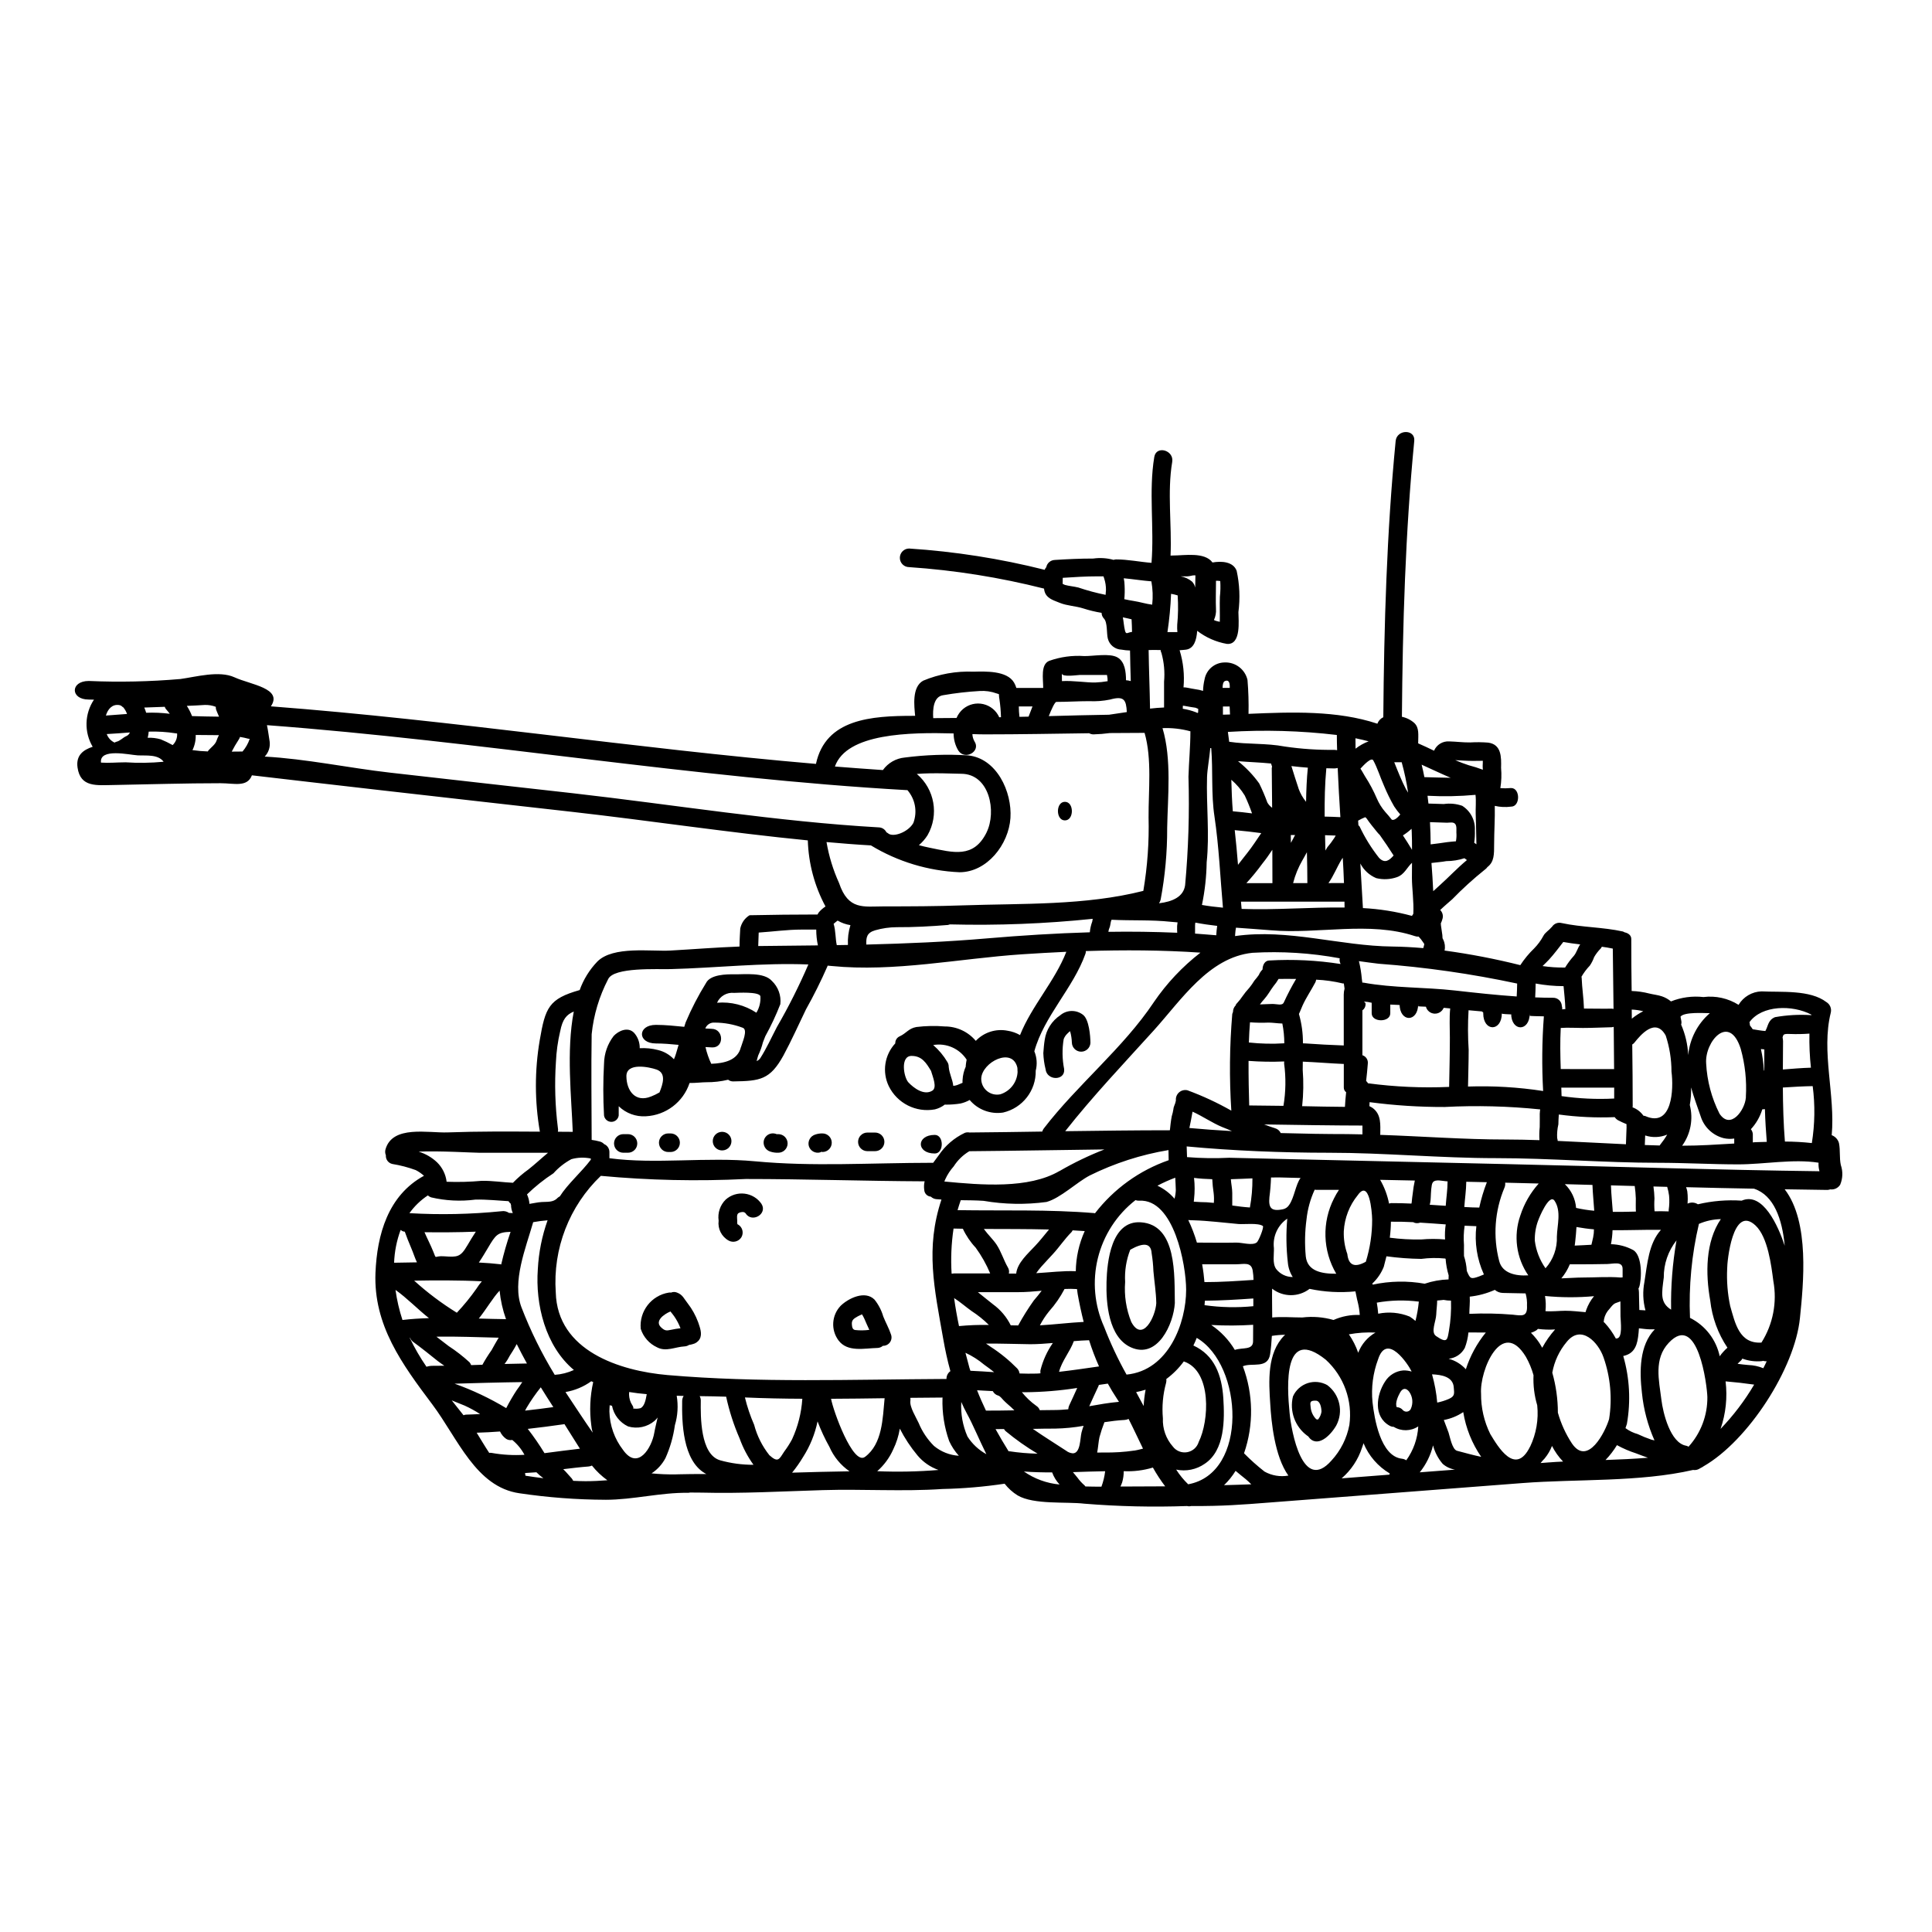 <?xml version="1.0" encoding="UTF-8"?>
<!-- Uploaded to: SVG Repo, www.svgrepo.com, Generator: SVG Repo Mixer Tools -->
<svg fill="#000000" width="800px" height="800px" version="1.1" viewBox="144 144 512 512" xmlns="http://www.w3.org/2000/svg">
 <g>
  <path d="m461.49 332.96c0.012-0.012 0.023-0.027 0.027-0.047v-0.098c0-0.246 0-0.469 0.023-0.715v-0.246l-0.715-0.297c-0.984-0.121-1.945-0.32-2.93-0.492-0.148-0.023-0.301-0.023-0.422-0.047-0.023 0.27-0.023 0.539-0.023 0.812v-0.004c1.195 0.188 2.363 0.504 3.496 0.934 0.133 0.059 0.266 0.125 0.391 0.199 0.047-0.062 0.105-0.113 0.176-0.145-0.023 0.043-0.031 0.094-0.023 0.145zm80.512 79.598c-0.023 4.902-4.93 4.902-4.93-0.023v-0.195c0-0.121-0.344-0.195-0.344-0.297-1.035-0.098-2.492-0.219-3.543-0.32-0.211 3.496-0.199 7 0.027 10.496 0 3.273-0.125 6.481-0.172 9.73v-0.004c6.656-0.227 13.32 0.168 19.906 1.184-0.363-6.594-0.301-13.203 0.195-19.789-1.328-0.023-3.742-0.07-3.742-0.145v-0.641c0 4.93-4.93 4.93-4.93 0v0.273c-2.473-0.098-2.473-0.172-2.473-0.27zm-16.184-23.797c0.023 0 0.051 0.172 0.051 0.492 0.121 0.84 0.242 1.699 0.367 2.539 0.027 0.297 0.027 0.566 0.051 0.84l-0.004-0.004c0.055 0.137 0.121 0.27 0.195 0.395 0.434 0.895 0.555 1.91 0.344 2.883 6.758 0.918 13.461 2.207 20.074 3.867 1.051-1.609 2.281-3.098 3.668-4.434 0.977-0.996 1.805-2.125 2.465-3.352 0.418-0.84 1.43-1.406 2.019-2.144 0.07-0.07 0.145-0.137 0.223-0.195 0.543-0.879 1.59-1.297 2.586-1.031 5.344 1.156 10.887 1.059 16.23 2.238h0.004c0.152 0.059 0.301 0.133 0.441 0.219 0.961 0.199 1.773 0.789 1.773 1.75 0 4.606 0.023 9.188 0.098 13.797h0.004c1.57 0.051 3.133 0.273 4.656 0.668 1.082 0.273 2.363 0.395 3.402 0.762 0.859 0.293 1.66 0.746 2.359 1.332 2.731-1.09 5.684-1.488 8.602-1.156 3.25-0.406 6.539 0.324 9.312 2.066 1.285-2.141 3.566-3.484 6.062-3.57 5.223 0.273 12.887-0.492 17.242 2.859v-0.004c0.938 0.586 1.395 1.707 1.133 2.785-2.586 10.375 1.23 21.754 0.246 32.473l0.004-0.004c0.938 0.352 1.652 1.129 1.918 2.094 0.395 1.922 0.074 3.867 0.492 5.812v0.004c0.59 1.703 0.527 3.562-0.172 5.223-0.562 0.887-1.59 1.367-2.633 1.23-0.254 0.09-0.52 0.141-0.789 0.148-3.769-0.051-7.516-0.125-11.281-0.172 6.691 8.695 4.953 25.129 4.039 34.145-1.332 13.281-13.672 32.473-25.586 39.293h0.004c-0.199 0.152-0.414 0.277-0.641 0.371-0.195 0.098-0.395 0.246-0.613 0.348h-0.004c-0.453 0.227-0.973 0.301-1.473 0.219-14.219 3.277-30.871 2.363-45.211 3.477-22.305 1.723-44.609 3.441-66.914 5.148-7.477 0.59-12.715 0.984-20.469 0.938h-0.441 0.004c-0.348 0.098-0.715 0.098-1.062 0-9.086 0.324-18.184 0.117-27.246-0.621-4.723-0.566-13.383 0.324-17.664-2.191-1.324-0.816-2.492-1.867-3.449-3.102-5.449 0.816-10.945 1.285-16.453 1.402-10.52 0.715-21.164-0.023-31.707 0.297-10.742 0.324-21.406 0.938-32.148 0.664-1.012-0.023-2.019-0.023-3.031-0.023h-0.004c-0.145 0.039-0.293 0.062-0.441 0.074-7.367-0.121-14.586 1.848-21.98 1.848l0.004-0.004c-7.637-0.027-15.258-0.605-22.809-1.723-11.578-1.648-16.34-14.535-23.086-23.527-8.035-10.695-15.621-20.992-15.078-34.887 0.418-10.152 3.348-20.547 12.859-25.723v0.004c-0.656-0.59-1.387-1.098-2.172-1.504-2.012-0.738-4.09-1.285-6.207-1.625-1.074-0.23-1.809-1.219-1.723-2.312-0.211-0.5-0.246-1.055-0.098-1.574 1.848-6.481 11.309-4.285 16.508-4.484 8.152-0.297 16.137-0.242 24.402-0.195-1.391-8.016-1.402-16.207-0.039-24.223 1.48-8.66 2.394-10.984 10.594-13.305h-0.004c1.012-2.824 2.609-5.398 4.688-7.562 4.188-4.188 14.242-2.613 19.391-2.91 6.109-0.344 12.168-0.836 18.277-1.059 0.023-2.117 0.121-3.176 0.195-4.777 0.301-1.461 1.191-2.738 2.465-3.519 6.012-0.125 11.996-0.195 18.035-0.195l-0.004-0.004c0.09-0.211 0.207-0.41 0.344-0.594 0.508-0.59 1.098-1.105 1.754-1.527-2.902-5.394-4.504-11.391-4.688-17.516-20.859-2.047-41.758-5.223-62.449-7.562-16.531-1.875-33.211-3.723-49.715-5.621-10.234-1.156-29.887-3.449-35.156-4.062-1.258 3.25-4.68 2.094-8.328 2.094-9.383 0-18.77 0.297-28.133 0.469-4.606 0.047-8.992 0.762-9.754-4.656-0.445-3.227 1.527-4.656 4.016-5.473v0.004c-2.297-3.883-2.164-8.738 0.34-12.488-0.863-0.027-1.379-0.027-1.379-0.027-4.93 0-4.93-4.926 0-4.926h0.004c8.098 0.352 16.215 0.176 24.293-0.52 4.137-0.566 10.273-2.312 14.336-0.445 4.262 1.949 12.863 2.887 9.633 7.688 48.191 3.672 96.23 11.141 144.45 15.254 2.562-11.949 14.68-12.738 25.844-12.738h0.441c-0.219-2.465-0.934-7.613 2.121-9.312h-0.004c4.219-1.77 8.777-2.586 13.348-2.387 3.106-0.074 8.867-0.324 10.746 2.883v-0.004c0.262 0.449 0.469 0.93 0.613 1.43h7.113c0-2.465-0.715-6.184 1.551-7.168 2.984-1.066 6.152-1.504 9.312-1.281 2.312 0.051 6.797-0.84 8.844 0.371 1.969 1.156 2.219 3.816 2.242 6.035l0.004-0.004c0.426 0.027 0.844 0.105 1.254 0.223-0.074-2.707-0.172-5.394-0.195-8.105v0.004c-0.754-0.016-1.504-0.09-2.246-0.227-1.742-0.051-3.234-1.262-3.644-2.953-0.344-1.332-0.051-4.262-1.012-5.269v-0.004c-0.398-0.406-0.625-0.953-0.637-1.527-1.652-0.27-3.285-0.664-4.879-1.18-1.996-0.637-4.262-0.688-6.16-1.453-1.332-0.566-2.981-0.984-3.769-2.312-0.25-0.457-0.398-0.961-0.441-1.48-11.723-2.969-23.684-4.875-35.75-5.691-1.359 0-2.461-1.102-2.461-2.465 0-1.359 1.102-2.465 2.461-2.465 12.121 0.789 24.145 2.676 35.922 5.641 0.055-0.102 0.105-0.211 0.145-0.32 0.078-0.133 0.172-0.258 0.273-0.371 0.215-1.09 1.156-1.887 2.266-1.922 3.402-0.219 6.727-0.371 10.152-0.371v0.004c1.812-0.262 3.656-0.141 5.418 0.344 0.211-0.066 0.426-0.109 0.645-0.121 3.176 0 6.258 0.664 9.41 0.91 0.762-9.312-0.789-18.922 0.738-28.059 0.516-3.148 5.269-1.797 4.75 1.309-1.355 8.059-0.074 16.555-0.441 24.832l0.004-0.004c0.227-0.02 0.457-0.027 0.688-0.023 2.984 0 8.352-0.988 10.422 1.848 2.414-0.418 5.469-0.242 6.402 2.191 0.789 3.598 0.945 7.309 0.469 10.961 0 2.121 0.816 8.75-3.055 8.426-2.863-0.5-5.566-1.691-7.871-3.469-0.172 2.535-0.887 4.723-2.984 5-0.562 0.074-1.105 0.098-1.672 0.148 0.98 3.18 1.332 6.523 1.035 9.84 0.34-0.008 0.676 0.027 1.008 0.098 0.715 0.125 1.406 0.297 2.144 0.395 0.688 0.086 1.363 0.234 2.023 0.441 0.027-1.02 0.16-2.035 0.395-3.027 0.449-2.582 2.676-4.477 5.297-4.508 2.879-0.129 5.441 1.82 6.086 4.629 0.25 2.992 0.34 5.992 0.273 8.992 11.414-0.492 23.477-0.938 34.145 2.609 0.281-0.754 0.844-1.371 1.574-1.719 0.195-24.441 0.91-48.93 3.273-73.211 0.324-3.129 5.246-3.176 4.93 0-2.363 24.266-3.078 48.73-3.273 73.094l-0.004 0.004c1.238 0.254 2.383 0.832 3.324 1.676 1.281 1.277 1.012 2.981 0.988 5.367 1.406 0.617 2.832 1.281 4.211 1.949 0.676-1.59 2.289-2.578 4.016-2.465 1.875 0.047 3.695 0.297 5.57 0.273h-0.004c1.586-0.094 3.176-0.078 4.754 0.047 3.543 0.469 3.5 3.844 3.426 6.691 0.16 1.789 0.094 3.594-0.195 5.367 0.949 0.074 1.906 0.066 2.856-0.023 2.465 0 2.465 4.93 0 4.93-1.441 0.191-2.91 0.125-4.328-0.203 0.07 3.402-0.172 6.875-0.172 10.051 0 2.859 0.023 4.777-1.773 6.16l-0.004 0.004c-0.184 0.27-0.418 0.504-0.688 0.688-3.035 2.43-5.918 5.047-8.625 7.836-0.887 0.789-2.07 1.77-3.203 2.859 0.586 0.578 0.828 1.414 0.641 2.215-0.121 0.48-0.289 0.945-0.5 1.395zm-214.12 128.48h-0.004c0.668 0.129 1.359 0.113 2.023-0.055 1.105-0.469 1.43-2.363 1.625-3.449 0.023-0.074 0.023-0.172 0.047-0.273-1.574-0.121-3.148-0.324-4.656-0.566v0.004c-0.098 0.969 0.062 1.949 0.469 2.836 0.176 0.391 1.02 1.504 0.473 1.504zm314.48-62.848c-0.203-0.738-0.289-1.504-0.246-2.266-6.75-1.059-14.438 0.441-21.254 0.441-7.086 0-14.191-0.418-21.254-0.418-14.215 0-28.574-1.23-42.902-1.23-14.832 0-29.539-1.43-44.395-1.43-12.223 0-25.375-0.52-37.645-1.676 0.023 0.891 0.074 1.797 0.098 2.832 3.723 0.301 7.457 0.359 11.188 0.172 6.062 0.148 12.148 0.273 18.203 0.418 18.676 0.418 37.344 0.848 56 1.281 27.414 0.613 54.809 1.527 82.207 1.875zm-2.023-7.477 0.004-0.004c0.801-4.988 0.879-10.066 0.223-15.078-2.266 0.027-5.273 0.195-7.906 0.371 0.023 4.723 0.168 9.707 0.543 14.316 2.383 0.008 4.769 0.141 7.141 0.402zm-0.145-33.875c-0.004-0.051 0.004-0.102 0.023-0.148-5.027-2.66-13.152-2.539-16.41 1.996l0.004-0.004c0.074 0.285 0.117 0.574 0.125 0.863 0.246 0.32 0.52 0.664 0.738 1.012 1.133 0.172 2.242 0.395 3.348 0.469 0.762-1.332 0.688-2.91 2.562-3.672h0.004c3.117-0.551 6.285-0.734 9.445-0.543 0.062 0.012 0.102 0.039 0.16 0.039zm-0.098 13.895c-0.324-2.996-0.457-6.008-0.395-9.02-1.711 0.133-3.43 0.164-5.148 0.098-1.801-0.074-1.75 0.148-1.969 0.914h0.004c0.066 0.324 0.105 0.656 0.121 0.984 0 2.191-0.023 4.777-0.047 7.516 2.481-0.188 4.922-0.41 7.434-0.48zm-6.945 47.176c-0.664-7.047-2.863-13.328-8.082-15.078 0 0-0.027 0-0.027-0.023-6.012-0.098-12.02-0.242-18.031-0.395 0.141 0.352 0.246 0.711 0.32 1.082 0.09 0.695 0.133 1.395 0.125 2.094 0 0.395-0.027 0.789-0.051 1.18v0.004c0.879-0.43 1.918-0.363 2.734 0.172 3.797-0.898 7.711-1.223 11.605-0.961 5.613-2.449 9.703 6.738 11.406 11.938zm-6.16 25.672c3.059-4.84 4.184-10.652 3.148-16.285-0.539-4.141-1.453-11.656-4.723-14.734-6.109-5.715-7.539 9.805-7.512 11.414v0.004c-0.16 3.312 0.105 6.633 0.789 9.879 1.32 4.637 2.43 10.105 8.297 9.734zm1.406-53.188c-0.195-2.539-0.418-5.57-0.492-8.66h-0.004c-0.227 0.027-0.461 0.047-0.691 0.051-0.598 1.965-1.633 3.766-3.027 5.269 0.309 0.371 0.488 0.828 0.516 1.309v2.191c0-0.078 2.449-0.102 3.695-0.148zm-0.914 59.988c0.297-0.594 0.617-1.207 0.891-1.828h-0.004c-0.324 0.008-0.648-0.031-0.961-0.121-0.098 0-0.145 0.051-0.242 0.074h-0.004c-1.777 0.184-3.57-0.043-5.246-0.664-0.094 0.207-0.227 0.391-0.395 0.543-0.324 0.273-0.594 0.566-0.863 0.836 0.961 0.125 1.918 0.246 2.883 0.324v-0.004c1.355 0.047 2.688 0.332 3.941 0.852zm0.246-78.887c0-2.266 0-4.211 0.023-5.594-0.297-0.023-0.59-0.047-0.91-0.098 0.422 1.871 0.688 3.777 0.789 5.691zm-4.852 7.086c0-0.023-0.023-0.047-0.023-0.098 0.258-4.293-0.203-8.598-1.359-12.738-3.031-9.531-9.586-1.922-9.164 3.867v0.004c0.238 4.641 1.445 9.18 3.543 13.324 2.934 4.383 6.75-1.008 6.977-4.258 0.004-0.008 0.027-0.031 0.027-0.082zm2.164 76.152c-2.512-0.363-5.031-0.648-7.562-0.859 0.516 4.242 0.062 8.551-1.328 12.594 3.406-3.547 6.391-7.477 8.891-11.715zm-5.269-63.91v-1.305 0.004c-0.934 0.145-1.887 0.109-2.809-0.102-2.894-0.742-5.199-2.934-6.086-5.789-0.812-2.414-1.82-5.023-2.535-7.66 0.043 1.559-0.074 3.121-0.348 4.656 0.965 3.719 0.227 7.672-2.019 10.789h0.348c4.211 0.004 8.52-0.277 13.449-0.57zm-3.844 56.391-0.004 0.004c0.594-0.832 1.281-1.59 2.047-2.266-2.504-3.734-4.07-8.02-4.559-12.492-1.277-7.144-1.277-15.594 2.809-21.582h0.004c-2 0.039-3.977 0.469-5.812 1.262-1.922 8.152-2.715 16.531-2.363 24.902 4.047 2.016 6.949 5.769 7.875 10.195zm-2.656-90.922h-0.371c-0.961 0-6.453-0.371-7.367 0.938 0.074 0.246 0.121 0.738 0.195 1.012v0.004c0.09 0.355 0.082 0.73-0.027 1.082 1.109 2.559 1.746 5.297 1.875 8.082 0.406-4.285 2.445-8.254 5.691-11.078zm-5.594 114.88-0.004 0.004c3.254-3.606 5.031-8.301 4.977-13.156-0.07-3.031-2.488-22.617-10.234-14.363-4.016 4.262-2.586 9.93-1.949 15.078 0.418 3.449 2.344 11.504 6.602 12.203 0.223 0.043 0.43 0.137 0.605 0.273zm-11.508-87.621c7.191 3.203 7.59-7.086 6.969-11.809h0.004c-0.004-3.231-0.52-6.441-1.527-9.512-2.707-4.953-6.75-0.047-8.227 1.797v0.004c-0.172 0.234-0.391 0.426-0.645 0.566 0.07 5.469 0.121 10.914 0.121 16.383 0 0.098-0.051 0.172-0.051 0.273l0.004-0.004c1.164 0.426 2.172 1.199 2.883 2.215 0.156 0.02 0.316 0.047 0.469 0.086zm6.871 51.316c-0.105-6.148 0.375-12.297 1.43-18.355-2.215 2.801-3.402 6.273-3.371 9.84-0.52 4.109-1.086 6.621 1.941 8.52zm-0.637-26.434c0.18-1.258 0.215-2.531 0.098-3.797-0.102-0.781-0.27-1.555-0.496-2.312-1.207-0.051-2.438-0.074-3.644-0.098 0.152 1.051 0.242 2.113 0.273 3.176-0.078 1.133-0.07 2.269 0.023 3.398 1.254-0.023 2.516-0.023 3.746 0.027v0.004c-0.012-0.133-0.012-0.266 0-0.395zm-2.242-17.293v-0.004c0.68-0.84 1.297-1.727 1.844-2.66-1.852 0.777-3.926 0.859-5.836 0.227-0.023 0.91-0.074 1.77-0.098 2.535 1.309 0.051 2.637 0.074 3.938 0.125zm0.195 22.57c-4.285-0.051-8.578 0.145-12.836 0.098v0.023-0.004c-0.043 1.242-0.184 2.477-0.418 3.695 2.059 0.043 4.078 0.574 5.887 1.551 2.465 1.43 2.316 7.762 1.555 9.93-0.051 0.098-0.125 0.145-0.148 0.242v0.004c0.066 0.324 0.109 0.656 0.121 0.988 0 1.105 0.074 2.805 0.102 4.723 0.539 0.023 1.082 0.051 1.625 0.098-0.672-2.465-0.762-5.051-0.27-7.559 0.762-4.801 1.133-10.191 4.383-13.789zm-1.648 26.371h-1.309c-0.988 0-1.969-0.195-2.887-0.27-0.047 0.789-0.121 1.574-0.219 2.312-0.395 2.957-1.504 4.508-3.938 5.027h0.004c1.691 5.848 2.019 12.008 0.961 18.008-0.098 0.348-0.219 0.715-0.371 1.109 0.969 0.719 2.062 1.254 3.227 1.574 1.184 0.566 2.402 1.059 3.644 1.48 0.273 0.074 0.543 0.121 0.816 0.195-1.773-3.996-2.894-8.246-3.328-12.594-0.668-5.719-0.691-12.617 3.398-16.832zm-1.828 34.023c-1.008-0.371-2.043-0.711-3.078-1.133v-0.004c-1.77-0.566-3.484-1.301-5.113-2.195-0.863 1.422-1.879 2.742-3.027 3.938 3.781-0.125 7.551-0.301 11.219-0.594zm-1.223-118.32c-1-0.25-2.019-0.398-3.051-0.441 0.023 0.812 0.023 1.602 0.023 2.414 0.934-0.77 1.949-1.43 3.027-1.973zm-1.945 53.094c-0.07-1.133-0.023-2.289-0.023-3.477-0.035-1.105-0.133-2.207-0.293-3.301-2.094-0.074-4.188-0.125-6.297-0.172 0.074 2.465 0.32 4.461 0.492 7.023 2.047 0.023 4.09-0.023 6.137-0.074zm-2.488-22.465v-0.691c0-0.023 0-0.023-0.023-0.023v-0.004c-0.766-0.305-1.512-0.652-2.242-1.035-0.348-0.199-0.641-0.477-0.863-0.812-4.949 0.203-9.906-0.031-14.812-0.695-0.074 0.863-0.098 1.723-0.121 2.637h-0.004c-0.273 1.18-0.383 2.391-0.316 3.598 0.082 0.246 0.129 0.504 0.145 0.762 6.035 0.273 12.07 0.613 18.082 0.887 0.051-1.621 0.125-3.16 0.172-4.625zm-1.035 39.91v-2.238c0-2.117-2.344-1.355-4.113-1.309-3.148 0.074-5.512 0.074-9.879 0.074v0.004c-0.551 1.344-1.309 2.602-2.242 3.719 1.922-0.047 3.894-0.219 5.617-0.219 3.324 0 6.801-0.273 10.105 0l-0.004-0.004c0.18-0.02 0.355-0.027 0.531-0.031zm-1.617 16.184c1.723-0.023 1.082-4.461 1.059-5.84-0.023-1.105-0.023-2.684-0.023-3.992-0.445 0.172-0.891 0.324-1.309 0.469-0.762 0.297-1.527 1.527-2.094 2.121h0.004c-0.617 0.84-0.977 1.84-1.035 2.879 0.098 0.062 0.191 0.137 0.27 0.223 1.16 1.254 2.152 2.656 2.957 4.164 0.059 0 0.105-0.023 0.172-0.023zm-0.617-63.586v-2.91c-0.074 0-0.121 0.023-0.195 0.023h-13.82c0.023 0.738 0.047 1.48 0.074 2.242 4.609 0.668 9.273 0.883 13.926 0.645zm-0.195-7.809c0.074 0 0.098 0.023 0.172 0.023-0.023-3.621-0.074-7.477-0.098-11.211-0.16 0.047-0.324 0.078-0.492 0.098-2.562 0.051-5.117 0.195-7.688 0.195-1.922 0-3.938-0.145-5.863 0-0.195 3.648-0.121 7.266 0 10.891zm0.023-15.941c-0.07-6.75-0.145-12.762-0.195-15.988-0.961-0.195-1.922-0.371-2.906-0.496-0.082 0.18-0.191 0.344-0.32 0.496-0.672 0.676-1.254 1.438-1.727 2.266-0.277 0.793-0.66 1.547-1.133 2.238-0.855 0.895-1.598 1.887-2.219 2.957 0.031 0.078 0.051 0.164 0.051 0.25 0.098 2.754 0.539 5.445 0.613 8.18 2.488 0 4.977 0.074 7.391 0.023h0.004c0.148 0.008 0.301 0.035 0.445 0.074zm-1.176 108.69c0.871-5.492 0.363-11.113-1.48-16.359-1.355-3.918-5.902-8.867-9.754-4.09-1.965 2.34-3.281 5.152-3.82 8.156 0.977 3.449 1.477 7.016 1.48 10.598 0.816 2.891 2.07 5.641 3.719 8.152 4.195 6.184 8.852-3.078 9.855-6.457zm-4.211-48.234h-0.004c0.141-0.672 0.207-1.359 0.199-2.043-1.551-0.125-3.102-0.348-4.629-0.617-0.074 1.309-0.199 2.609-0.324 3.742-0.027 0.395-0.098 0.789-0.148 1.18 1.555-0.051 3.031-0.148 4.438-0.223h-0.004c0.062-0.211 0.113-0.426 0.152-0.645 0.102-0.484 0.199-0.926 0.32-1.395zm0.273-6.969c-0.148-2.465-0.395-4.488-0.469-6.848-2.441-0.074-4.879-0.125-7.316-0.199l-0.004-0.004c1.734 1.66 2.793 3.902 2.981 6.297 1.582 0.359 3.191 0.613 4.809 0.75zm-2.117 26.285-0.004-0.004c0.469-1.324 1.168-2.559 2.066-3.644-4.324 0.391-8.672 0.371-12.988-0.051 0.223 1.328 0.262 2.68 0.121 4.019 1.75 0.145 3.695-0.102 5.246-0.102 1.852 0 3.574 0.223 5.371 0.371v-0.004c0.051-0.199 0.113-0.398 0.188-0.59zm-3.301-93.816c0.762-0.91 1.012-2.094 1.699-3.055-1.504-0.172-3.008-0.371-4.484-0.641-1.23 1.574-2.418 3.18-3.769 4.656-0.469 0.52-1.109 1.109-1.723 1.723h-0.008c1.98 0.293 3.984 0.426 5.984 0.391 0.672-1.094 1.441-2.121 2.297-3.078zm-2.219 14.066c0-0.023-0.023-0.047-0.023-0.098-0.051-1.996-0.297-3.992-0.469-5.961h-0.008c-2.481-0.008-4.953-0.242-7.391-0.691-0.023 1.23-0.047 2.441-0.121 3.672 1.551 0.047 3.148 0.121 4.723 0.098 1.25-0.039 2.297 0.941 2.34 2.191 0.098 0.285 0.133 0.586 0.098 0.887 0.285-0.023 0.555-0.086 0.848-0.086zm-2.262 60.262c0.074-2.957 1.23-6.691-0.617-9.445-1.43-2.094-4.234 4.828-4.328 5.223l-0.012-0.004c-0.641 1.719-0.945 3.543-0.891 5.379 0.332 2.625 1.305 5.129 2.836 7.293 2.066-2.316 3.144-5.348 3.008-8.449zm-2.023 59.891c1.18-0.098 2.418-0.168 3.672-0.219l-0.008-0.004c-1.18-1.227-2.168-2.621-2.934-4.141-0.461 1.188-1.109 2.293-1.918 3.277-0.113 0.156-0.246 0.297-0.395 0.418-0.219 0.273-0.469 0.543-0.715 0.84 0.77-0.051 1.527-0.125 2.293-0.176zm1.574-35.23-0.008-0.004c-1.527 0.102-3.062 0.051-4.582-0.145-0.121 0.148-0.266 0.281-0.422 0.395-0.438 0.27-0.91 0.488-1.406 0.641 0.52 0.512 1.004 1.055 1.453 1.625 0.578 0.734 1.09 1.52 1.531 2.34 0.945-1.742 2.09-3.375 3.41-4.856zm-4.066-57.301-0.008-0.004c0.008-0.34 0.039-0.676 0.098-1.012-8.422-0.867-16.898-1.082-25.352-0.641-6.641 0.016-13.273-0.41-19.855-1.281-0.023 0.59-0.047 1.012-0.047 1.059v0.004c0.289 0.133 0.57 0.289 0.836 0.465 2.363 1.723 2.043 4.484 2.043 6.945 0 0.074-0.047 0.121-0.047 0.195 11.113 0.371 22.145 1.23 33.305 1.23 2.957 0 5.938 0.074 8.918 0.172l0.004 0.008c-0.074-1.156-0.047-2.32 0.074-3.473 0.031-1.23 0.008-2.438 0.008-3.672zm-0.273 18.625-8.918-0.223-0.008-0.004c0.066 0.441 0.008 0.895-0.168 1.305-2.602 6.156-3.094 13-1.406 19.465 0.812 3.203 4.309 4.016 7.711 3.793-3.191-4.641-3.977-10.523-2.117-15.84 1.016-3.144 2.68-6.039 4.883-8.5zm-2.289 69.719-0.008-0.004c1.617-3.406 2.266-7.188 1.875-10.938-0.77-2.59-1.102-5.285-0.984-7.981-0.473-1.703-1.152-3.344-2.023-4.879-6.356-10.469-12.316 3.644-11.875 9.781-0.039 3.707 0.797 7.367 2.441 10.691 1.965 3.227 6.633 11.332 10.551 3.324zm-4.609-34.961c2.391 0.273 3.894 0.641 3.769-2.312l-0.008-0.004c0.062-1.121-0.062-2.246-0.367-3.324-2.117 0-4.234-0.121-6.086-0.121v-0.004c-0.762-0.023-1.492-0.312-2.066-0.812-2.109 0.941-4.356 1.551-6.652 1.797 0.098 1.48-0.098 3.055-0.098 4.359v0.199c3.828-0.176 7.664-0.102 11.484 0.219zm1.035-84.328c0.074-1.133 0.098-2.289 0.121-3.426h-0.008c-12.09-2.586-24.348-4.34-36.68-5.25-1.699-0.195-3.477-0.445-5.246-0.688 0.375 1.512 0.629 3.055 0.762 4.606 0.027 0.371 0.102 0.738 0.148 1.086 0.09 0.012 0.18 0.012 0.27 0 7.934 1.453 16.285 1.18 24.34 2.094 5.457 0.613 10.867 1.207 16.27 1.574zm-7.871 49.223c-1.82-0.051-3.668-0.074-5.492-0.121-0.023 2.266-0.371 4.484-0.52 6.691 1.359 0.098 2.688 0.125 3.969 0.148h-0.008c0.496-2.289 1.168-4.535 2.016-6.719zm-0.312 39.836c-1.672-0.023-3.301-0.023-4.606-0.023-0.133 1.398-0.457 2.773-0.957 4.09-0.855 1.621-2.469 2.703-4.293 2.879 1.758 0.473 3.34 1.441 4.562 2.785 1.148-3.543 2.941-6.844 5.293-9.73zm-0.516-15.375c0-0.047-0.023-0.07-0.023-0.098-1.805-3.977-2.484-8.375-1.969-12.711-1.012-0.027-2.047-0.074-3.106-0.125-0.254 1.691-0.309 3.41-0.172 5.117 0 1.012-0.023 1.969 0 2.91v-0.004c0.41 1.262 0.66 2.57 0.742 3.894 0.02 0.039 0.027 0.078 0.027 0.121 0.863 2.019 1.008 2.191 3.223 1.406 0.422-0.164 0.836-0.34 1.258-0.512zm-0.297-135.13c0.023-0.348 0.023-0.688 0.023-1.012-0.812 0-1.602 0-2.391 0.027-1.676 0.023-3.301-0.125-4.93-0.199 1.18 0.496 2.363 0.965 3.598 1.359h0.008c1.258 0.324 2.5 0.719 3.719 1.18-0.039-0.449-0.055-0.902-0.043-1.355zm-2.242 20.719c0.199 0.121 0.371 0.273 0.566 0.395-0.023-2.832-0.195-7.539-0.195-8.156-0.047-1.254 0.148-3.301-0.047-4.953v0.004c-4.227 0.391-8.477 0.473-12.715 0.246 0.098 0.688 0.172 1.379 0.242 2.066 1.359 0.027 2.684 0.102 4.043 0.125l0.004 0.004c1.648-0.246 3.332-0.086 4.902 0.465 2.219 1.398 3.504 3.887 3.352 6.504 0.043 1.105-0.016 2.211-0.172 3.301zm-1.945 4.582c-0.219-0.172-0.445-0.348-0.664-0.492-1.551 0.504-3.172 0.762-4.805 0.766-1.305 0.242-2.633 0.32-3.938 0.492 0.172 2.441 0.371 4.977 0.469 7.477l1.574-1.43c2.523-2.254 4.758-4.668 7.348-6.812zm3.766 158.14h0.004c-2.441-3.551-4.062-7.598-4.754-11.852-1.559 1.043-3.309 1.754-5.148 2.098 0.395 1.133 0.914 2.312 1.254 3.324 0.371 1.133 0.965 4.484 2.242 4.828 2.152 0.566 4.246 1.16 6.387 1.602zm-6.691-163.12 0.004 0.004c0.141-0.766 0.184-1.543 0.121-2.32-0.023-0.664 0.148-1.77-0.344-2.312-0.492-0.543-1.406-0.297-2.168-0.297l-4.484-0.148c0.098 1.949 0.172 3.867 0.172 5.742v0.145c1.453-0.195 2.93-0.344 4.383-0.59 0.172-0.051 2.293-0.219 2.293-0.219zm-9.586 167.23c3.148-0.246 6.234-0.469 9.34-0.715-1.203-0.195-2.332-0.727-3.254-1.527-1.219-1.414-2.094-3.094-2.562-4.898-0.633 2.609-1.836 5.047-3.523 7.141zm7.785-19.488c1.574-0.711 1.355-1.43 1.23-3.008-0.172-2.859-3.273-3.375-5.762-3.473l0.004 0.004c0.695 2.445 1.156 4.949 1.375 7.481 1.086-0.219 2.141-0.555 3.152-1zm-0.047-18.035v0.004c0.457-2.637 0.637-5.312 0.543-7.984-0.66 0-1.32-0.066-1.965-0.195l-0.641 0.074c-0.371 0.023-0.715 0.074-1.059 0.098 0 1.133-0.195 2.391-0.246 3.719-0.07 1.824-1.527 4.656-0.047 5.691 3.07 2.121 2.996 0.887 3.414-1.402zm0.32-85.41-1.48-0.148h-0.242c-0.414 0.98-1.406 1.594-2.469 1.523-1.062-0.074-1.961-0.812-2.234-1.84-0.641-0.027-2.047-0.074-2.047-0.098v-0.617c0 4.93-4.93 4.93-4.93 0v0.324c0-0.051 0-0.102-2.465-0.172v2.312c0 2.465-4.93 2.465-4.93 0v-2.781l0.004-0.008c-0.652-0.172-1.324-0.277-1.996-0.316 0 0.145 0.348 0.297 0.348 0.441 0.105 0.727-0.211 1.453-0.816 1.871v11.898c0.957 0.305 1.562 1.25 1.434 2.246-0.102 1.5-0.277 3.055-0.445 4.582 0.199 0.172 0.367 0.379 0.492 0.613 7.125 0.949 14.324 1.273 21.504 0.961 0.074-4.328 0.195-8.66 0.195-13.031 0.004-2.535-0.168-5.199 0.086-7.762zm-0.422 71.812c0.027-0.297 0.027-0.664 0.027-1.082-0.43-1.426-0.703-2.894-0.809-4.383-0.039-0.031-0.082-0.059-0.129-0.074-2.106-0.215-4.231-0.18-6.328 0.098-3.082-0.043-6.16-0.273-9.219-0.688-0.219 0.934-0.465 1.848-0.711 2.781-0.668 1.684-1.703 3.199-3.031 4.434 0.027 0.102 0.074 0.199 0.098 0.301v-0.004c4.531-0.977 9.211-1.062 13.777-0.246 2.039-0.691 4.172-1.074 6.324-1.137zm-0.75-19.508c0.145-2.168 0.492-4.309 0.492-6.481-1.332-0.051-3.148-0.664-3.894 0.242v0.004c-0.156 0.227-0.258 0.488-0.293 0.762-0.246 1.207-0.246 3.352-0.32 3.938-0.035 0.422-0.113 0.844-0.223 1.254zm-0.172 8.918h-0.004c-0.078-1.332-0.02-2.672 0.176-3.992-2.219-0.148-4.512-0.348-6.777-0.469-0.445 0.16-0.922 0.188-1.379 0.07-0.156-0.043-0.305-0.105-0.445-0.191-1.996-0.098-3.965-0.148-5.902-0.125l-0.023-0.023c-0.016 1.426-0.113 2.848-0.297 4.262 2.762 0.363 5.543 0.52 8.328 0.469 2.102-0.188 4.215-0.188 6.312 0zm-5.473-122.52c2.289 0.047 4.609 0.148 6.949 0.172-2.59-1.109-5.117-2.316-7.688-3.477 0.266 1.086 0.531 2.195 0.73 3.305zm-0.305 45.312c0.113-0.355 0.207-0.719 0.273-1.086l-0.32-0.469c-0.344-0.535-0.738-1.039-1.18-1.5-0.332 0.027-0.668-0.012-0.984-0.125-12.047-4.016-25.699-0.469-38.137-1.551-3.148-0.273-6.234-0.445-9.289-0.688-0.051 0.273-0.098 0.539-0.125 0.789-0.07 0.492-0.07 0.961-0.121 1.453 0.023-0.023 0.023-0.023 0.051-0.023 14.066-1.996 27.691 2.637 41.723 2.781 2.668 0.027 5.398 0.188 8.109 0.418zm-2.07 98.793v0.004c0.426-1.68 0.727-3.391 0.891-5.117-3.703-0.473-7.457-0.383-11.137 0.27 0.172 0.988 0.297 1.969 0.371 2.934 2.797-0.578 5.703-0.312 8.348 0.762 0.539 0.348 1.047 0.73 1.527 1.152zm-0.172-37.199-9.188-0.191c1.133 1.953 1.93 4.082 2.363 6.301 0.195-0.07 0.402-0.113 0.613-0.129 1.75-0.023 3.543 0.051 5.324 0.125v0.004c0.039-0.129 0.062-0.262 0.07-0.395 0.074-0.766 0.148-1.555 0.273-2.316v-0.004c0.117-1.137 0.297-2.266 0.543-3.379zm-0.395-70.73c0.168-3.148-0.371-6.875-0.371-9.445 0-1.355 0.023-2.684 0.023-4.039-1.379 1.277-2.047 3.176-4.016 3.816l0.004 0.004c-1.762 0.609-3.664 0.699-5.473 0.25-1.812-0.758-3.305-2.125-4.211-3.871 0.32 5.668 0.59 10.125 0.688 11.809 4.391 0.23 8.746 0.922 12.988 2.07 0.148-0.16 0.246-0.383 0.371-0.578zm-0.445-17.027c0.023 0.027 0.074 0.051 0.098 0.074 0-1.574 0-3.129-0.074-4.723-0.023-0.273-0.047-0.543-0.047-0.816v0.004c-0.707 0.652-1.473 1.238-2.289 1.754 0.789 1.18 1.551 2.391 2.266 3.57 0.023 0.082 0.023 0.105 0.051 0.152zm-0.219 148.26v0.004c0.668-1.48 0.508-3.199-0.422-4.531-0.711-0.938-1.672-1.18-2.441 0.242-0.492 0.891-1.379 2.754-0.863 3.84l0.004 0.004c0.645 0.004 1.254 0.305 1.652 0.816 0.297 0.289 0.719 0.422 1.129 0.348 0.41-0.07 0.762-0.332 0.945-0.707zm0.195-9.887c-0.027-0.051-0.027-0.098-0.051-0.148-0.762-1.598-6.481-10.371-8.82-3.078v-0.004c-1.348 3.617-1.852 7.492-1.477 11.332 0.492 4.328 2.09 14.363 7.809 15.004 0.406 0.043 0.797 0.188 1.133 0.418 1.902-2.629 3.004-5.754 3.184-8.992-1.957 1.316-4.5 1.363-6.504 0.121-0.398-0.004-0.789-0.113-1.133-0.32-4.309-2.418-3.477-8.109-1.18-11.656v0.004c1.055-1.719 2.867-2.824 4.879-2.981 0.73-0.012 1.461 0.09 2.16 0.301zm-1.406-154.22c0.152 0.281 0.316 0.551 0.492 0.812-0.395-2.719-0.965-5.41-1.699-8.059h-1.969c0.965 2.441 1.949 4.906 3.156 7.246zm-1.574 6.602c-0.59-0.676-1.133-1.391-1.625-2.141-1.023-1.777-1.926-3.617-2.707-5.512-0.965-2.141-1.723-4.68-2.832-6.691-0.496-0.887-2.391 1.082-3.402 2.191 0.445 0.641 0.789 1.332 1.207 2.019 1.219 1.875 2.269 3.852 3.148 5.906 0.555 1.285 1.301 2.481 2.219 3.543 0.617 0.664 1.18 1.355 1.746 2.066 0.668 0.242 1.512-0.52 2.246-1.395zm-2.883 174.94h0.004c0.004-0.113 0.027-0.219 0.07-0.32-3.117-1.852-5.551-4.66-6.941-8.008-0.125 0.395-0.246 0.812-0.395 1.18v0.004c-1.023 3.152-2.891 5.965-5.402 8.129 4.215-0.32 8.43-0.664 12.668-0.984zm1.109-164.08c-1.18-1.848-2.394-3.668-3.672-5.445h0.004c-0.266-0.25-0.512-0.523-0.742-0.809-0.961-1.18-1.922-2.344-2.754-3.574-0.172-0.172-0.32-0.32-0.371-0.32-0.645 0.258-1.266 0.562-1.867 0.91 0.023 0.395 0.047 0.816 0.074 1.207 0.113 0.109 0.219 0.227 0.32 0.348 1.391 2.953 3.117 5.738 5.144 8.301 1.574 1.648 2.781 0.613 3.867-0.617zm-4.801 126.43c-2.359-0.117-4.723 0.039-7.047 0.469 1.035 1.508 1.863 3.148 2.465 4.879 0.863-2.258 2.484-4.148 4.582-5.348zm-2.562-18.77v-0.004c1.121-3.609 1.688-7.375 1.676-11.156-0.027-2.191-0.762-10.816-3.816-6.484-2.215 2.715-3.508 6.062-3.699 9.562-0.07 2.051 0.246 4.098 0.934 6.031 0.324 3.008 1.949 3.699 4.906 2.047zm-0.871-33.754c0-0.023-0.027-0.051-0.027-0.074v-2.266c-6.602 0-18.746-0.172-26.039-0.297 0.965 0.371 1.926 0.715 2.887 1.012h-0.004c0.668 0.184 1.215 0.652 1.504 1.277 5.961 0.172 11.922 0.273 17.66 0.273 1.316 0 2.644 0.074 4.019 0.074zm1.625-104.16c-1.133-0.297-2.289-0.566-3.5-0.816 0 0.867 0.023 1.773 0.023 2.754v0.004c1.051-0.816 2.219-1.473 3.461-1.941zm-2.356 152.02c-0.082-1.191-0.27-2.371-0.566-3.523-0.246-0.887-0.371-1.824-0.59-2.731h-0.004c-4.059 0.402-8.156 0.18-12.145-0.668-2.934 2.25-7.016 2.231-9.926-0.051-0.051 2.512 0.023 5.074 0.023 7.637 2.637-0.242 5.371 0 7.981 0 2.773-0.336 5.582-0.109 8.266 0.664 2.188-0.973 4.566-1.43 6.961-1.328zm-2.754 29.145h-0.004c0.883-6.441-1.457-12.906-6.258-17.293-11.258-8.988-10.297 6.898-9.586 14.117 0.473 4.953 3.453 21.309 11.113 12.594 2.422-2.633 4.062-5.894 4.727-9.41zm-1.18-84.305c0.074-1.277 0.168-2.586 0.32-3.867l-0.004-0.004c-0.391-0.285-0.621-0.746-0.617-1.23v-6.258c-3.621-0.148-7.246-0.469-10.867-0.617 0 0.738-0.023 1.48-0.023 2.191 0.25 3.199 0.199 6.418-0.148 9.609 3.867 0.086 7.684 0.16 11.332 0.184zm-0.098-52.82c0-0.516-0.023-1.031-0.023-1.551h-27.43c0.074 0.641 0.121 1.281 0.172 1.922 9.043 0.328 18.266-0.488 27.273-0.363zm0 21.512c-0.074-0.469-0.148-0.914-0.195-1.383h-0.008c-0.082 0.012-0.164 0.012-0.246 0-2.324-0.562-4.695-0.898-7.086-1.008-0.031 0.238-0.098 0.469-0.195 0.688-1.086 2.07-2.441 4.039-3.402 6.16-0.324 0.688-0.59 1.5-0.961 2.238 0.727 2.531 1.082 5.152 1.059 7.785 0.207-0.004 0.414 0.004 0.621 0.023 3.375 0.246 6.797 0.422 10.199 0.543l-0.004-13.469c0-0.531 0.07-1.059 0.211-1.574zm-4.262-27.988 4.106-0.004c-0.07-2.191-0.195-4.434-0.32-6.691-0.074 0.121-0.199 0.242-0.273 0.371-1.258 2.043-2.141 4.383-3.519 6.328zm3.203 21.434h-0.004c-0.02-0.02-0.031-0.047-0.027-0.078-0.219-0.441-0.285-0.941-0.199-1.426-7.621-1.414-15.391-1.902-23.129-1.453-11.602 1.207-18.895 12.562-26.191 20.621-7.871 8.695-16.156 17.418-23.426 26.656 9.238-0.121 18.477-0.246 27.742-0.246 0.098-1.031 0.273-2.609 0.492-3.695l-0.004-0.004c0.195-0.621 0.344-1.254 0.445-1.898 0.047-0.762 0.516-1.379 0.613-2.09 0.004-0.078 0.02-0.152 0.047-0.223-0.078-0.805 0.23-1.598 0.84-2.133 0.605-0.531 1.434-0.738 2.219-0.555 4.019 1.48 7.906 3.285 11.629 5.398-0.551-8.523-0.469-17.074 0.246-25.586 0.039-0.188 0.105-0.371 0.199-0.543-0.012-0.809 0.375-1.574 1.035-2.047-0.891 0.664 0.273-0.59 0.32-0.637h-0.004c0.379-0.418 0.727-0.859 1.035-1.328 0.609-0.875 1.277-1.707 1.996-2.488 0.465-0.582 0.891-1.191 1.281-1.828 0.422-0.477 0.812-0.977 1.18-1.5 0.203-0.492 0.496-0.941 0.863-1.328l0.074-0.074c0.023-0.023 0.023-0.051 0.047-0.074 0.023-1.18 0.613-2.363 1.824-2.363h-0.004c6.301-0.363 12.617-0.051 18.852 0.93zm-4.215-39.051c1.406 0.023 2.785 0.074 4.164 0.148-0.273-4.387-0.543-8.773-0.715-13.031h-0.008c-0.273 0.066-0.551 0.109-0.832 0.121-0.738 0-1.43-0.023-2.168-0.051-0.398 4.223-0.473 8.512-0.449 12.82zm3.793 98.914h-6.117c-0.105-0.004-0.215-0.02-0.316-0.051-1.152 2.488-1.883 5.148-2.172 7.875-0.438 3.25-0.504 6.539-0.195 9.805 0.418 3.938 4.234 4.633 8.078 4.606-3.609-6.121-3.832-13.66-0.59-19.98 0.383-0.777 0.816-1.527 1.305-2.246zm-0.492-116.53c-0.051-1.359-0.074-2.688-0.074-4.019l-0.004 0.004c-9.582-1.137-19.242-1.41-28.871-0.809 0.121 0.863 0.242 1.723 0.344 2.609 4.93 0.738 9.758 0.324 14.707 1.258 4.371 0.645 8.789 0.941 13.207 0.887 0.23 0.012 0.457 0.039 0.684 0.082zm-0.371 22.641c-0.938-0.051-1.898-0.074-2.828-0.098 0.023 1.355 0.07 2.707 0.094 4.066 0.172-0.273 0.324-0.566 0.492-0.84l-0.004 0.004c0.668-0.781 1.289-1.605 1.852-2.465 0.113-0.227 0.242-0.445 0.387-0.656zm-11.285 12.594h3.769c0-2.707-0.051-5.445-0.121-8.18-0.395 0.691-0.762 1.43-1.18 2.121l-0.004 0.004c-1.098 1.898-1.93 3.938-2.473 6.059zm3.426-21.531c0.051-3.055 0.172-6.086 0.469-9.055-1.43-0.102-2.883-0.246-4.356-0.422 0.613 1.969 1.23 3.969 1.895 5.934l-0.008 0.012c0.465 1.285 1.141 2.481 2.008 3.535zm-1.453 99.68-5.789-0.148c-0.59 0-1.277 0-2.043 0.023l-0.004 0.004c-0.055 1.73-0.195 3.461-0.422 5.176-0.273 2.859 0.422 3.894 3.621 3.227 0.664-0.148 1.242-0.555 1.602-1.133 1.348-1.871 1.742-5.477 3.027-7.144zm-1.18-52.742c-1.797-0.027-3.426-0.027-4.656 0l-0.004 0.004c-0.391 0.672-0.836 1.305-1.336 1.898-0.836 1.105-1.5 2.387-2.414 3.398h0.004c-0.426 0.457-0.82 0.941-1.184 1.449 1.129-0.023 2.289-0.121 3.324-0.121 1.23 0 2.609 0.543 3.004-0.418h0.004c0.973-2.125 2.059-4.199 3.25-6.211zm-0.273-38.141-1.141 0.004c0.023 0.715 0.023 1.383 0.023 2.07 0.371-0.691 0.766-1.379 1.109-2.074zm-5.031 114.99c1.051 1.363 2.684 2.156 4.406 2.141-0.738-1.156-1.184-2.473-1.301-3.84-0.441-3.863-0.492-7.758-0.152-11.629-2.543 1.738-3.906 4.75-3.539 7.809 0.066 1.668-0.449 4.031 0.586 5.519zm-3.106 53.684c1.93 1.086 4.176 1.469 6.356 1.082-3.672-5.117-4.531-14.363-4.801-18.895-0.395-6.012-0.914-13.574 3.766-18.277 0.051-0.051 0.148-0.074 0.195-0.148-1.184 0.008-2.371 0.109-3.539 0.297-0.098 1.625-0.219 3.25-0.469 4.875-0.613 3.938-4.824 2.168-7.144 3.148l-0.078 0.004c2.797 7.422 2.91 15.59 0.316 23.086 1.695 1.719 3.496 3.332 5.398 4.82zm5.051-96.898h-0.004c0.625-3.711 0.684-7.5 0.176-11.23-0.004-0.18 0.004-0.363 0.023-0.539-3.148 0.133-6.305 0.082-9.445-0.152-0.023 4.328 0.074 8.625 0.172 11.809 2.875 0.031 5.949 0.059 9.074 0.105zm0.223-16.578c0-1.762-0.176-3.519-0.52-5.246-1.254-0.027-2.562-0.246-3.644-0.246-1.645 0.07-3.289 0.047-4.93-0.074-0.148 1.625-0.219 3.453-0.297 5.348h0.004c3.117 0.34 6.258 0.414 9.387 0.211zm-3.148-42.449c0-3.078 0-6.012-0.023-8.844-0.816 1.23-1.652 2.441-2.59 3.598-1.332 1.828-2.762 3.578-4.289 5.246zm-0.098-30.895c-0.098-0.27-0.172-0.539-0.273-0.812-2.957-0.297-5.812-0.371-8.746-0.617v0.004c2.137 1.699 4.027 3.684 5.617 5.902 0.812 1.648 1.535 3.344 2.164 5.07 0.32 0.539 0.746 1.008 1.258 1.375-0.023-3.449-0.051-6.871-0.098-10.445h-0.004c0.008-0.164 0.039-0.328 0.102-0.484zm-4.07 126.13c0.492-0.344 2.019-4.09 1.625-4.383-1.23-0.863-4.93-0.395-6.453-0.516-3.992-0.348-7.93-0.867-11.922-0.988h-0.004c-0.461 0-0.922-0.023-1.379-0.07 0.918 1.93 1.684 3.93 2.289 5.984 3.449 0 6.922 0.074 10.395 0 1.531-0.051 4.215 0.863 5.449-0.027zm-0.891 16.879v-2.047c-4.258 0.297-8.551 0.566-12.836 0.59-0.023 0.371-0.047 0.789-0.098 1.18v0.004c4.285 0.605 8.625 0.699 12.934 0.273zm0.051-6.969c-0.012-0.828-0.086-1.648-0.219-2.465-0.395-2.394-2.363-1.676-4.387-1.676h-9.012c0.297 1.648 0.492 3.25 0.613 4.723 4.356 0.008 8.672-0.293 13.004-0.582zm-0.121 16.285c0.023-1.48 0.023-2.934 0.023-4.383v-0.004c-3.699 0.238-7.41 0.254-11.113 0.047 2.543 1.715 4.68 3.969 6.254 6.606 2.055-0.695 4.812 0.121 4.836-2.269zm-0.84-35.477c0.469-2.547 0.691-5.129 0.668-7.715-1.824 0.074-3.742 0.172-5.715 0.223 0.07 1.203 0.371 2.438 0.371 3.644v3.324c1.523 0.223 3.121 0.422 4.676 0.523zm-0.688-93.965c1.332-1.676 2.488-3.477 3.695-5.246-2.316-0.297-4.656-0.59-7.027-0.789 0.348 3.059 0.617 6.113 0.867 9.191 0.863-1.062 1.648-2.172 2.465-3.156zm1.059 167.33c-0.469-0.469-0.938-0.91-1.457-1.355-0.91-0.738-1.824-1.453-2.707-2.215-0.852 1.387-1.879 2.664-3.055 3.793 2.391-0.074 4.816-0.125 7.219-0.223zm0.195-177.8v-0.004c-0.559-1.605-1.199-3.18-1.922-4.723-0.965-1.574-2.168-2.988-3.57-4.188 0.074 2.785 0.172 5.57 0.395 8.352 1.715 0.145 3.398 0.34 5.098 0.559zm-5.816-26.215c0-0.023-0.023-0.047-0.023-0.074-0.023-0.688-0.047-1.355-0.098-2.043h-1.777v2.168c0.621-0.023 1.262-0.023 1.898-0.051zm-0.094-7.047c0.047-1.109-0.102-2.266-1.258-1.824-0.492 0.195-0.637 0.984-0.637 1.824zm0.59 117.46c-0.84-0.371-1.676-0.738-2.539-1.059-2.66-1.086-5.223-2.887-7.906-4.094-0.273 1.574-0.59 3.18-0.84 4.328 3.723 0.344 7.469 0.602 11.285 0.824zm-2.289 70.805c0.344 5.543 0.469 13.777-4.953 17.367-2.195 1.523-4.926 2.078-7.543 1.527 0.906 1.418 1.973 2.723 3.184 3.894 16.012-2.906 14.512-31.68 2.262-38.801-0.27 0.691-0.562 1.383-0.887 2.023 5.57 2.531 7.543 7.828 7.938 13.988zm-0.914-212.41c0.156-1.383 0.188-2.773 0.098-4.164-0.098-0.023-0.172-0.023-0.32-0.047-0.27-0.031-0.543-0.043-0.812-0.023v0.664c0 2.238-0.098 4.531 0 6.773 0.074 1.016-0.109 2.035-0.539 2.957 0.25 0.125 0.516 0.227 0.785 0.297 0.258 0.039 0.516 0.098 0.766 0.172 0.047-2.215-0.051-4.441 0.023-6.629zm-0.961 89.703c0.047-0.816 0.121-1.652 0.246-2.488-1.926-0.223-3.867-0.496-5.789-0.867-0.051 0.27-0.074 0.543-0.074 0.816v2.094c1.879 0.121 3.742 0.312 5.617 0.445zm1.773-7.316c-0.715-8.035-1.059-16.211-2.242-24.145-0.914-5.988-0.371-12.094-0.863-18.133-0.098 0-0.172-0.023-0.246-0.023-0.242 2.754-0.789 5.566-0.863 7.66-0.219 7.477 0.691 15.176-0.098 22.594v-0.004c-0.059 3.809-0.477 7.606-1.254 11.332 1.824 0.324 3.695 0.543 5.562 0.719zm-2.418 78.242h0.004c0.07-0.859 0.055-1.727-0.047-2.586-0.188-1.223-0.312-2.457-0.371-3.695-1.699-0.051-3.348-0.148-4.828-0.348 0.211 1.867 0.211 3.75 0 5.617-0.023 0.273-0.047 0.492-0.07 0.688 0.562 0.051 1.156 0.074 1.719 0.102v0.004c1.137 0 2.269 0.066 3.398 0.195 0.078 0 0.152 0.023 0.199 0.023zm-4.016 63.371c2.781-5.547 3.523-18.75-3.863-21.336-0.027 0-0.051-0.023-0.074-0.023v-0.004c-1.301 1.777-2.863 3.348-4.633 4.66 0.047 0.352 0.02 0.711-0.074 1.059-0.836 3.043-1.121 6.215-0.836 9.359-0.125 2.738 0.82 5.422 2.637 7.477 0.879 1.176 2.344 1.754 3.789 1.5 1.445-0.25 2.629-1.293 3.059-2.695zm-0.914-226.41c0.027-1.086 0.051-2.168 0.051-3.254-0.074-0.023-0.121 0-0.195-0.023-0.664-0.023-1.309 0.273-1.949 0.273h-1.797l0.004-0.004c1.125 0.184 2.18 0.672 3.055 1.402 0.422 0.445 0.711 1 0.836 1.602zm-1.793 50.156c0.121-4.039 0.516-8.055 0.516-12.094l0.004-0.004c-2.406-0.656-4.902-0.941-7.394-0.836 2.465 8.207 1.383 18.207 1.23 26.531h0.004c0.02 6.336-0.559 12.664-1.727 18.895-0.078 0.355-0.23 0.691-0.441 0.984 3.574-0.422 6.484-1.699 6.922-4.781 0.875-9.539 1.172-19.125 0.891-28.699zm-2.984-40.305h0.004c0.254-2.598 0.293-5.207 0.121-7.809-0.57-0.18-1.156-0.32-1.746-0.418-0.137 3.398-0.457 6.785-0.961 10.148h2.633c-0.062-0.641-0.078-1.285-0.047-1.926zm-0.023 79.824c0.023-0.32 0.07-0.664 0.121-0.984l-1.746-0.148c-5.246-0.566-10.492-0.273-15.742-0.543-0.344 0.691-0.242 1.457-0.59 2.219v-0.004c-0.133 0.312-0.219 0.645-0.246 0.984 6.086-0.098 12.164-0.016 18.23 0.246-0.023-0.84-0.051-1.012-0.023-1.777zm-0.684 72.25c0.199-0.75 0.312-1.516 0.34-2.289-0.023-1.082-0.098-2.191-0.145-3.273v-0.004c-1.621 0.602-3.199 1.309-4.723 2.117 1.738 0.816 3.281 1.992 4.527 3.449zm-12.715 46.613c11.188-1.086 15.793-13.75 15.793-22.469 0-6.578-3.227-24.145-12.418-23.617-0.344 0.02-0.688-0.031-1.008-0.148-4.949 3.856-8.453 9.266-9.961 15.355-1.508 6.086-0.926 12.508 1.648 18.227 1.68 4.352 3.668 8.582 5.945 12.652zm11.16-56.812c0-0.961-0.023-1.848-0.047-2.684h-0.004c-7.246 1.203-14.273 3.469-20.859 6.727-3.523 1.848-7.734 5.984-11.453 7.019-5.543 0.75-11.168 0.652-16.68-0.297-2.019-0.145-4.039-0.145-6.059-0.172-0.301 0.863-0.57 1.75-0.84 2.637 12.094 0.195 24.219-0.219 36.262 0.789 0.047 0 0.074 0.027 0.148 0.051h0.004c5.004-6.488 11.789-11.379 19.527-14.07zm-12.773 86.477c3.969 0 7.906-0.027 11.852-0.051-1.199-1.582-2.289-3.246-3.258-4.977-2.504 0.758-5.117 1.082-7.731 0.961 0.008 1.008-0.133 2.012-0.418 2.981-0.109 0.32-0.285 0.715-0.445 1.086zm11.555-213.3c0.234-2.551-0.004-5.121-0.691-7.59-0.129-0.242-0.203-0.512-0.223-0.785-0.617-0.027-1.207-0.027-1.797-0.027-0.445 0-0.91 0.027-1.379 0.027 0.07 5.172 0.297 10.344 0.371 15.52 1.23-0.148 2.488-0.246 3.719-0.297zm-2.699 84.918c3.406-4.984 7.57-9.41 12.344-13.105-10.051-0.688-20.227-0.734-30.379-0.418 0.016 0.242-0.016 0.484-0.098 0.711-3.223 9.094-10.984 16.531-13.547 25.844 0.676 1.633 0.809 3.438 0.367 5.148 0.105 5.273-3.5 9.902-8.637 11.09-3.336 0.512-6.695-0.75-8.867-3.328-0.766 0.43-1.586 0.746-2.441 0.938-1.301 0.207-2.617 0.309-3.938 0.297-0.074 0-0.125-0.023-0.199-0.023-0.781 0.605-1.676 1.039-2.633 1.277-4.996 0.918-9.996-1.598-12.23-6.16-1.809-3.773-1.125-8.266 1.723-11.332-0.027-0.828 0.465-1.586 1.234-1.895 1.723-0.812 2.312-2.07 4.359-2.438 2.5-0.309 5.027-0.359 7.539-0.148 3.164-0.004 6.168 1.391 8.207 3.816 2.164-2.277 5.34-3.289 8.422-2.684 1.164 0.18 2.281 0.57 3.301 1.156 3.102-7.758 9.238-14.289 12.27-22.074-3.938 0.195-7.871 0.395-11.754 0.664-16.531 1.105-33.82 4.754-50.406 3.102-0.371-0.047-0.738-0.047-1.109-0.098h0.004c0.004 0.047-0.004 0.09-0.023 0.129-1.715 3.918-3.621 7.75-5.715 11.477-1.969 4.066-3.816 8.23-5.965 12.203-3.543 6.426-6.184 6.773-13.277 6.871-0.496 0.02-0.988-0.137-1.379-0.445-1.898 0.457-3.84 0.68-5.793 0.664-1.156 0-2.832 0.223-4.434 0.199l0.004 0.004c-1.668 5.047-6.269 8.551-11.582 8.816-2.664 0.168-5.281-0.797-7.195-2.66v2.465-0.004c-0.141 0.965-0.969 1.68-1.945 1.68-0.973 0-1.801-0.715-1.945-1.68-0.258-4.586-0.258-9.188 0-13.773 0.047-2.652 0.945-5.219 2.562-7.316 1.281-1.355 3.746-2.512 5.394-0.836 1.004 1.121 1.539 2.582 1.504 4.086 1.648-0.094 3.305 0.074 4.902 0.496 1.594 0.391 3.043 1.238 4.164 2.438 0.234-0.527 0.43-1.07 0.59-1.629 0.195-0.734 0.445-1.453 0.641-2.191-1.996-0.195-4.016-0.371-6.012-0.371-4.93 0-4.93-4.926 0-4.926 2.539 0 5.004 0.27 7.516 0.516 0.121-0.395 0.246-0.789 0.371-1.18v0.004c1.523-3.609 3.328-7.094 5.391-10.426 1.133-2.289 5.473-2.344 7.477-2.312 2.707 0.047 7.871-0.617 9.977 1.746h0.004c1.672 1.59 2.504 3.871 2.242 6.16-1.141 2.926-2.473 5.773-3.992 8.523-0.219 0.52-0.418 1.035-0.613 1.574h-0.004c-0.301 1.203-0.723 2.371-1.254 3.496-0.148 0.496-0.297 0.988-0.418 1.504v-0.004c0.383-0.16 0.715-0.426 0.957-0.762 1.703-2.66 2.961-5.492 4.414-8.266 3.102-5.359 5.883-10.895 8.336-16.582-12.172-0.492-24.367 0.914-36.512 1.23-3.43 0.098-15.078-0.59-16.555 2.684-2.359 4.539-3.84 9.48-4.359 14.566-0.148 9.34-0.023 18.676 0 28.012 0.715 0.09 1.422 0.23 2.117 0.422 0.453 0.102 0.863 0.344 1.18 0.688 0.848 0.352 1.402 1.176 1.406 2.094v1.648c12.32 1.648 25.77-0.395 38.574 0.816 15.52 1.453 30.156 0.418 47.23 0.395 0.492-0.688 0.988-1.332 1.453-1.969 1.727-2.574 4.117-4.633 6.922-5.961 0.402-0.152 0.836-0.184 1.254-0.098h0.023c6.406-0.051 12.84-0.148 19.242-0.246h0.004c0.086-0.285 0.219-0.551 0.391-0.789 8.93-11.641 21.066-21.324 29.199-33.52zm-0.445-105.32c0.227-2.059 0.152-4.144-0.219-6.184-2.465-0.195-4.852-0.59-7.316-0.812v0.004c0.133 0.641 0.207 1.289 0.219 1.945 0.062 1.199 0.039 2.398-0.074 3.594 0.816 0.172 1.629 0.348 2.465 0.469 1.652 0.246 3.277 0.789 4.926 0.984zm-0.961 56.344c-0.047-7.086 0.938-15.449-1.059-22.371-3.106 0-6.156 0.027-9.215 0.051-1.434 0.195-2.879 0.309-4.328 0.348-0.402-0.004-0.801-0.109-1.156-0.301-9.215 0.125-18.305 0.301-27.551 0.301-0.961 0-2.117-0.023-3.379-0.074 0.023 0.672 0.211 1.332 0.543 1.918 1.773 2.637-2.488 5.117-4.262 2.465-0.828-1.375-1.262-2.953-1.258-4.559-11.656-0.32-28.34-0.074-31.461 8.77 4.238 0.348 8.473 0.641 12.715 0.938 1.363-1.898 3.484-3.113 5.812-3.324 5.547-0.719 11.148-0.91 16.73-0.566 7.59 0.738 11.727 9.609 11.262 16.605-0.465 7-6.188 14.363-13.504 14.363h-0.004c-8.277-0.359-16.336-2.797-23.426-7.086v-0.023c-3.938-0.219-7.871-0.539-11.809-0.887 0.637 3.75 1.754 7.402 3.328 10.863 2.438 7.266 6.504 6.184 11.848 6.184 7 0 13.996-0.023 20.992-0.273 15.77-0.539 32.371 0.074 47.797-3.84h-0.004c1.086-6.441 1.555-12.969 1.387-19.5zm-1.305 156.02c0.074-1.453 0.246-2.898 0.52-4.328-0.824 0.266-1.664 0.477-2.512 0.637 0.66 1.215 1.328 2.438 1.992 3.691zm-2.438 11.809c1.008-0.168 1.746-0.395 2.266-0.516-1.309-2.66-2.539-5.371-3.82-7.871-0.332 0.16-0.691 0.25-1.059 0.273-1.797 0.098-3.57 0.32-5.344 0.59-0.508 1.297-0.945 2.621-1.309 3.965-0.27 1.18-0.344 2.711-0.613 4.09 0.59 0 1.18-0.023 1.746-0.023 2.723 0.051 5.441-0.121 8.133-0.516zm-0.641-216.95c0-1.133-0.074-2.215-0.121-3.348-0.762-0.172-1.551-0.371-2.312-0.52 0.219 1.133 0.27 2.316 0.566 3.523 0.297 1.203 0.711 0.441 1.867 0.344zm-1.379 21.254c-0.172-3.227-0.691-4.387-4.461-3.328-1.82 0.375-3.684 0.516-5.543 0.422-2.883 0-5.785 0.195-8.66 0.195-0.441 0-1.355 2.094-2.019 3.766 5.394-0.145 10.719-0.293 15.965-0.367 1.539-0.211 3.117-0.457 4.719-0.703zm-2.082 182.78c-0.168-0.27-0.344-0.566-0.539-0.836-0.863-1.309-1.672-2.637-2.414-3.992-0.816 0.121-1.602 0.219-2.394 0.344l0.004 0.004c-0.016 0.09-0.039 0.18-0.07 0.27-0.84 1.773-1.652 3.574-2.465 5.371 2.617-0.465 5.231-0.934 7.879-1.16zm-3.004-190.98v0.004c0.008-0.555-0.051-1.109-0.172-1.652h-7.242c-0.59 0-4.723 0.664-4.723-0.418 0.027 0.539 0.027 1.332 0.027 2.043 2.957-0.172 6.481 0.418 8.816 0.371 1.098-0.043 2.195-0.156 3.277-0.344zm-0.539-22.883c0-0.395 0.098-0.988 0.098-1.23 0.016-1.047-0.141-2.09-0.465-3.082-0.078-0.191-0.145-0.391-0.199-0.59h-1.602c-3.082 0-6.137 0.195-9.191 0.395 0 0.52 0 1.059-0.023 1.602 0.148 0.074 0.32 0.148 0.59 0.273 1.156 0.32 2.363 0.395 3.543 0.688v-0.004c2.375 0.805 4.793 1.457 7.25 1.949zm-1.102 236.34c0.488-1.32 0.82-2.695 0.984-4.09-2.809 0.047-5.691 0.145-8.547 0.242 0.395 0.52 0.887 1.012 1.18 1.43h0.004c0.551 0.773 1.199 1.477 1.918 2.094 0.098 0.074 0.121 0.199 0.195 0.273 1.531 0.051 2.965 0.051 4.266 0.051zm-2.441-149.74c0.027-0.246 0.074-0.496 0.125-0.738l0.004-0.004c-12.57 1.305-25.211 1.797-37.848 1.477-0.164 0.066-0.34 0.117-0.516 0.152-4.582 0.371-8.992 0.613-13.598 0.59-1.918 0.012-3.824 0.285-5.668 0.812-2.289 0.664-2.438 1.945-2.363 3.793 10.672-0.273 21.312-0.715 32.148-1.652 8.918-0.762 18.012-1.332 27.074-1.602h0.004c0.086-0.965 0.301-1.918 0.637-2.828zm1.797 117.88h0.004c-1.012-2.266-1.891-4.582-2.637-6.945-1.355 0.047-2.684 0.121-4.039 0.242-1.012 2.809-3.176 5.223-3.918 8.133 3.547-0.395 7.094-0.938 10.594-1.43zm-3.793-35.867c-1.059-0.074-2.117-0.148-3.199-0.199v-0.004c-0.078 0.168-0.18 0.324-0.293 0.469-1.828 1.824-3.203 3.938-4.93 5.812-1.035 1.133-2.07 2.219-3.082 3.352-0.441 0.516-0.887 1.059-1.277 1.625-0.027 0.047-0.027 0.074-0.051 0.098 3.5-0.195 7.051-0.664 10.469-0.52v0.004c0.051-3.672 0.855-7.293 2.367-10.637zm-0.832 53.328c0.145-0.59 0.344-1.156 0.539-1.723-2.481 0.441-4.992 0.688-7.516 0.738-1.969 0-3.969 0.023-5.934 0.074 2.883 2.019 5.902 3.863 8.816 5.785 0.512 0.402 1.129 0.641 1.773 0.695h0.074c1.996-0.098 1.848-3.996 2.246-5.57zm0.562-29.242c-0.613-2.441-1.156-4.93-1.598-7.441-0.074-0.441-0.098-0.863-0.172-1.277v-0.004c-1.109-0.07-2.219-0.078-3.328-0.023v0.047c-1.109 2.117-2.473 4.086-4.066 5.867-0.938 1.152-1.754 2.398-2.438 3.719 3.891-0.215 7.738-0.707 11.602-0.906zm-3.816 22.074c0.715-1.504 1.406-3.055 2.098-4.586-4.594 0.715-9.23 1.094-13.875 1.133-0.242 0-0.516 0-0.789-0.023 1.098 1.379 2.383 2.598 3.82 3.621 0.43 0.273 0.758 0.68 0.934 1.16 1.355-0.023 2.754-0.047 4.09-0.047 1.156 0 2.316-0.098 3.453-0.195v-0.004c0.02-0.375 0.113-0.738 0.27-1.078zm-2.609-62.059c3.816-2.219 7.805-4.137 11.922-5.738-11.922 0.145-23.82 0.367-35.723 0.469h-0.074c-1.676 0.992-3.094 2.367-4.141 4.012-0.914 1.023-1.668 2.18-2.238 3.426-0.074 0.195-0.172 0.395-0.246 0.59 9.801 0.941 22.32 2 30.5-2.777zm0.035 83.055c-0.867-0.922-1.539-2.012-1.969-3.203-2.488 0-5.004-0.047-7.477-0.242h-0.004c2.797 1.945 6.055 3.133 9.449 3.445zm-5.062-30.281c0.645-2.586 1.754-5.027 3.277-7.215-2 0.168-3.992 0.32-5.992 0.32-3.863-0.051-7.809-0.195-11.727-0.172 0.418 0.297 0.863 0.566 1.281 0.887l0.004-0.004c2.535 1.641 4.879 3.559 6.996 5.711 0.336 0.371 0.555 0.836 0.617 1.332 1.527 0.051 3.055 0.074 4.555 0.027 0.324 0 0.668-0.051 0.988-0.074-0.039-0.27-0.039-0.543 0-0.812zm-1.43-32.938c1.309-1.383 2.465-2.887 3.695-4.359-5.766-0.145-11.504-0.121-17.27-0.145 1.035 1.453 2.414 2.731 3.348 4.113 1.258 1.898 1.875 4.09 3.008 6.062v-0.004c0.309 0.492 0.41 1.086 0.273 1.648h1.945c0.293-2.856 3.152-5.32 5-7.316zm-0.344 14.461c0.758-0.887 1.453-1.723 2.09-2.586-2.09 0.195-4.188 0.371-6.184 0.371h-10.719c1.379 1.082 2.711 2.215 3.992 3.199h-0.004c2.008 1.453 3.629 3.371 4.727 5.594 0.664 0 1.309 0 1.969 0.027h-0.004c1.246-2.281 2.625-4.488 4.133-6.606zm-0.348-157.44h-3.621 0.004c0.004 0.922 0.062 1.844 0.172 2.758 0.812-0.027 1.598-0.027 2.414-0.051 0.34-0.84 0.664-1.754 1.035-2.688zm-3.938 96.844 0.004 0.004c-0.035-0.168-0.043-0.344-0.031-0.516-0.027-0.172 0-0.371-0.027-0.566-1.277-5.668-9.336-1.504-9.582 2.781-0.043 1.293 0.512 2.531 1.504 3.359 0.992 0.828 2.309 1.152 3.57 0.879 2.609-0.828 4.426-3.188 4.559-5.922zm-2.191 100.54 0.004 0.004c2.477 0.375 4.973 0.59 7.477 0.641-2.969-1.762-5.793-3.754-8.449-5.965-0.184-0.156-0.332-0.348-0.441-0.566-0.789 0-1.508 0.027-2.242 0.027 1.109 1.996 2.266 3.965 3.449 5.859l-0.004 0.004c0.07-0.008 0.137-0.004 0.203 0.016zm-6.184-10.766c2.516 0 5.004-0.023 7.516-0.074-0.297-0.297-0.566-0.566-0.863-0.84-0.688-0.613-1.406-1.203-2.043-1.871-0.395-0.395-0.816-1.035-1.383-1.207l0.004 0.004c-0.621-0.172-1.141-0.602-1.43-1.18-1.453-0.074-2.859-0.148-4.164-0.223 0.711 1.836 1.52 3.633 2.359 5.41zm3.523-183.74c0.148 0 0.297-0.023 0.445-0.023l0.004 0.004c-0.043-1.609-0.184-3.215-0.418-4.805-0.301-1.551 0.242-1.18-0.738-1.5h-0.004c-1.434-0.523-2.961-0.742-4.481-0.641-3.238 0.184-6.465 0.555-9.66 1.109-2.637 0.344-2.809 3.84-2.66 6.082 2.047 0 4.113-0.023 6.184-0.047v-0.004c0.383-0.922 0.984-1.742 1.746-2.387 1.484-1.242 3.461-1.715 5.348-1.277 1.883 0.438 3.449 1.738 4.231 3.508zm-7.66 173.18c2.09 0.098 4.188 0.223 6.297 0.371-0.863-0.688-1.75-1.355-2.66-1.996l0.004 0.004c-1.504-1.266-3.168-2.324-4.953-3.148 0.273 1.059 0.562 2.094 0.836 3.148 0.125 0.609 0.301 1.105 0.492 1.648zm-4.512-25.793h9.758l0.004 0.004c-1.012-2.414-2.301-4.703-3.84-6.824-1.398-1.484-2.547-3.18-3.406-5.027-0.812-0.023-1.621-0.023-2.465-0.047-0.59 3.953-0.762 7.957-0.516 11.945 0.168 0.027 0.289-0.023 0.461-0.023zm1.504 13.945 0.004 0.004c2.629-0.246 5.269-0.348 7.906-0.297-1.387-1.375-2.914-2.606-4.555-3.668-1.5-1.059-3.055-2.441-4.656-3.453 0.336 2.508 0.781 4.981 1.297 7.441zm7.293-130.82c2.707-5.469 0.84-15.543-6.75-15.543-1.555 0-7.367-0.324-11.73 0.047l0.004 0.004c4.731 4.023 5.922 10.848 2.836 16.238-0.625 0.988-1.398 1.875-2.293 2.637 0.914 0.242 1.824 0.469 2.805 0.664 6.305 1.277 11.672 2.906 15.125-4.019zm-5.059 160.09c1.25 1.957 2.969 3.566 5.004 4.684-1.945-3.938-3.621-7.984-5.117-10.695-0.566-1.012-1.059-2.07-1.527-3.148-0.184 3.141 0.379 6.281 1.641 9.16zm-0.465-98.199c0.055-0.562 0.137-1.121 0.246-1.672-1.914-2.953-5.402-4.477-8.867-3.871 1.492 1.285 2.766 2.809 3.769 4.508 0.234 0.375 0.355 0.812 0.344 1.254 0.172 1.898 1.035 3.324 1.207 5.055 0.363-0.023 0.719-0.098 1.059-0.223 0.469-0.172 0.938-0.395 1.406-0.59-0.023-0.254-0.023-0.512 0-0.766 0.066-1.23 0.359-2.441 0.863-3.57 0-0.051-0.027-0.074-0.027-0.125zm-1.828 103.3h0.004c-1.047-1.16-1.914-2.473-2.562-3.894-1.289-3.633-1.887-7.477-1.77-11.332 0-0.074 0.023-0.125 0.023-0.199l-8.551 0.074c0.047 0.254 0.055 0.512 0.023 0.766-0.273 1.625 1.527 4.438 2.191 5.902 0.938 2.281 2.32 4.348 4.066 6.086 1.863 1.539 4.164 2.449 6.578 2.598zm-3.273-20.348 0.004-0.004c-0.023-0.816 0.363-1.594 1.035-2.07-0.789-2.832-1.406-5.738-1.898-8.551-2.363-13.426-4.781-23.945-0.469-36.926-0.469-0.051-0.914-0.051-1.355-0.102-0.547-0.047-1.059-0.285-1.453-0.664-0.938-0.066-1.68-0.812-1.75-1.746-0.113-0.773-0.082-1.559 0.098-2.316-16.258-0.074-31.703-0.617-47.402-0.617h0.004c-12.809 0.633-25.641 0.355-38.41-0.836-8.371 8.004-12.746 19.316-11.945 30.867 0.395 15.52 16.949 20.816 29.609 21.926 24.297 2.098 48.438 1.16 73.938 1.035zm-3.719-76.422c1.254-0.84 0.172-3.426-0.371-5.223-1.254-2.07-2.391-3.969-5.148-3.969-3.082-0.023-2.094 5.691-0.84 7.023 1.41 1.5 4.168 3.57 6.359 2.168zm1.602 100.54 0.004-0.004c-2.172-0.762-4.098-2.098-5.57-3.863-1.82-2.184-3.387-4.559-4.68-7.086-0.312 1.91-0.902 3.769-1.75 5.512-0.98 2.203-2.426 4.168-4.238 5.766 5.414 0.227 10.836 0.117 16.238-0.328zm-6.652-171.49 0.004-0.004c1.102-2.973 0.488-6.309-1.602-8.695-0.047 0-0.074 0.023-0.121 0.023-56.68-3.199-113.06-12.988-169.59-17.219 0.32 1.477 0.492 3.008 0.734 4.461h-0.004c0.152 1.422-0.336 2.84-1.328 3.867 10.941 0.59 22.395 3.031 33.234 4.258 16.035 1.828 32.348 3.648 48.387 5.449 26.926 3.055 54.078 7.516 81.129 9.055 0.859 0.023 1.637 0.527 2.016 1.301 0.125 0.098 0.277 0.125 0.395 0.246 1.379 1.246 5.469-0.352 6.754-2.746zm-12.82 168.02c4.633-3.453 4.68-10.176 5.199-15.547-4.805 0.074-9.508 0.125-14.191 0.148 0.527 3.082 5.801 17.766 8.992 15.398zm-4.523-135.67c-0.09-1.777 0.137-3.555 0.664-5.25-1.199-0.184-2.352-0.594-3.398-1.207-0.367 0.273-0.711 0.566-1.059 0.863 0.566 1.773 0.469 4.062 0.84 5.641 0.984-0.023 1.965-0.023 2.953-0.047zm0.422 139.49c-2.34-1.617-4.184-3.852-5.32-6.457-1.219-2.176-2.273-4.438-3.152-6.773-0.691 3.359-1.992 6.559-3.84 9.449-0.867 1.445-1.836 2.832-2.906 4.141 5.07-0.16 10.145-0.277 15.219-0.359zm-24.195-139.2c5.297-0.051 10.566-0.098 15.816-0.172-0.297-1.375-0.445-2.781-0.441-4.188h-3.938c-3.769 0-7.543 0.543-11.312 0.789-0.051 1.281-0.102 2.785-0.125 3.57zm11.68 120.05c0-0.023 0.023-0.051 0.023-0.074-5.074-0.023-10.125-0.121-15.223-0.348l-0.004 0.004c0.602 2.481 1.418 4.902 2.441 7.242 0.773 2.938 2.148 5.68 4.039 8.059 2.344 2.117 2.609 1.035 3.918-0.934h-0.004c0.781-1.039 1.484-2.137 2.098-3.281 1.547-3.359 2.465-6.973 2.711-10.66zm-12.172-102.38c0.812-1.32 1.184-2.867 1.059-4.414-0.492-1.203-5.988-0.863-6.945-0.84-1.922-0.211-3.758 0.848-4.535 2.613 3.672-0.32 7.344 0.609 10.422 2.641zm-9.582 118.62c2.871 0.801 5.84 1.199 8.82 1.184-1.547-2.144-2.781-4.492-3.676-6.977-1.555-3.562-2.75-7.273-3.57-11.07-2.164-0.074-4.531-0.121-7.019-0.145v-0.004c0.207 0.367 0.309 0.785 0.297 1.207-0.055 4.156-0.172 14.289 5.148 15.805zm5.512-109.53c0.246-0.984 1.969-4.629 0.422-5.117h-0.004c-2.363-0.891-4.867-1.348-7.391-1.352-1.086-0.098-2.102 0.535-2.492 1.551 0.566 0.027 1.109 0.074 1.699 0.098 3.18 0.027 3.379 4.957 0.195 4.93-0.613-0.023-1.23-0.07-1.848-0.098l0.004-0.004c0.344 1.531 0.859 3.019 1.527 4.438 3.484-0.129 7.031-0.922 7.867-4.445zm-10.465 113.16h1.277c-0.121-0.074-0.27-0.125-0.367-0.195-5.902-3.453-6.137-13.43-6.039-19.242h0.004c0.016-0.449 0.148-0.883 0.395-1.258-0.613 0-1.23-0.023-1.848-0.051 0.441 2.606 0.277 5.281-0.48 7.812-0.414 3-1.25 5.93-2.488 8.695-0.863 1.648-2.137 3.047-3.695 4.066 2.113 0.211 4.234 0.301 6.359 0.27 0.32-0.027 0.66-0.027 0.984-0.027 2.106-0.023 4.125-0.094 5.898-0.07zm-11.137-101.13c0.887-2.191 1.875-5.117-0.789-6.062-1.969-0.688-8.059-1.949-7.981 1.824 0.047 3.844 2.414 7 6.531 5.32v0.004c0.773-0.305 1.523-0.664 2.238-1.086zm-0.496 86.152c-0.242 0.32-0.512 0.617-0.809 0.887-1.941 1.648-4.582 2.203-7.023 1.477-2.211-1.039-3.793-3.074-4.258-5.473-0.195-0.023-0.395-0.098-0.617-0.145-0.027 0.566-0.074 1.105-0.074 1.648 0.086 3.699 1.355 7.277 3.621 10.203 3.938 5.59 7.613-0.641 8.266-4.512 0.234-1.328 0.605-2.731 0.895-4.086zm-19.141 16.879c1.949 0 3.894-0.098 5.816-0.246l0.004-0.004c-1.535-1.105-2.91-2.414-4.09-3.891-0.289 0.133-0.598 0.219-0.914 0.246-2.219 0.168-4.438 0.441-6.691 0.711 0.812 0.762 1.527 1.699 2.266 2.465v0.004c0.148 0.188 0.273 0.398 0.371 0.617 1.074 0.047 2.156 0.098 3.238 0.098zm2.07-26.266-0.516-0.219c-2.023 1.461-4.359 2.438-6.824 2.856 0.047 0.062 0.086 0.129 0.121 0.199 2.363 3.543 4.656 7.086 7.086 10.566-0.191-0.625-0.312-1.27-0.371-1.922-0.516-3.824-0.348-7.715 0.5-11.48zm-0.641-58.93v-0.32c-1.703-0.352-3.469-0.293-5.148 0.176-1.789 0.961-3.398 2.227-4.75 3.742-2.512 1.629-4.859 3.504-7.004 5.594 0.367 0.789 0.586 1.641 0.648 2.512 1.082-0.168 2.141-0.418 3.246-0.492 1.48-0.098 3.059 0.125 4.141-1.035 0.199-0.188 0.422-0.348 0.664-0.469 2.07-3.277 5.738-6.43 8.203-9.707zm-2.879 76.582c-0.469-0.715-0.914-1.43-1.309-2.07-0.91-1.477-1.871-2.981-2.805-4.461-0.074 0.027-0.098 0.051-0.148 0.051-3.203 0.469-6.379 0.863-9.562 1.23v0.004c1.598 2.059 3.078 4.203 4.434 6.43 3.156-0.395 6.312-0.848 9.391-1.184zm-5.84-83.996c1.305 0 2.609 0 3.938 0.027-0.32-8.895-1.75-21.488 0.273-31.883-1.969 0.84-2.981 2.07-3.598 5.223h-0.004c-0.633 2.684-1.012 5.422-1.133 8.18-0.383 5.809-0.207 11.641 0.52 17.418 0.078 0.34 0.078 0.691 0.004 1.035zm-0.836 64.422c1.754-0.117 3.477-0.551 5.074-1.285-7.562-6.332-10.234-17.348-9.555-26.734 0.23-4.414 1.102-8.77 2.586-12.934-1.281 0.102-2.555 0.266-3.816 0.496-1.949 6.82-5.668 15.84-3.106 22.566 2.391 6.219 5.344 12.207 8.816 17.891zm-1.773-58.855h-18.379c-1.555 0-10.52-0.543-15.914-0.297v0.004c1.82 0.551 3.492 1.52 4.875 2.828 1.41 1.379 2.305 3.199 2.539 5.152 3.106 0.117 6.215 0.035 9.309-0.246 2.832-0.047 5.863 0.422 8.266 0.52 1.262-1.301 2.641-2.488 4.113-3.543 1.789-1.41 3.438-2.965 5.188-4.418zm1.402 67.41c-1.109-1.723-2.242-3.473-3.324-5.246h-0.004c-1.383 1.723-2.641 3.543-3.769 5.441-0.145 0.246-0.27 0.492-0.395 0.738 2.488-0.273 4.981-0.59 7.492-0.934zm-7.391 18.18c1.574 0.246 3.148 0.469 4.754 0.664-0.656-0.477-1.27-1.004-1.848-1.574-1.012 0.07-1.996 0.145-3.008 0.195v0.004c0.047 0.234 0.082 0.469 0.102 0.707zm-8.918-6.035h-0.004c2.859 0.508 5.766 0.672 8.66 0.492-0.801-1.516-1.902-2.852-3.231-3.934-0.547 0.117-1.121 0.02-1.598-0.273-0.711-0.5-1.281-1.18-1.648-1.969-2.047 0.148-4.117 0.273-6.184 0.324 0.91 1.477 2.09 3.473 3.32 5.344 0.227-0.035 0.457-0.031 0.68 0.012zm9.312-23.703c-0.91-1.672-1.848-3.398-2.707-5.148-0.371 0.664-0.715 1.355-1.133 1.969h-0.004c-0.465 0.695-0.895 1.41-1.285 2.148-0.242 0.402-0.516 0.789-0.809 1.156 1.922-0.051 3.891-0.098 5.934-0.125zm-2.684 7.023c0.469-0.613 0.961-1.355 1.453-2.094-5.859 0.074-12.988 0.273-17.938 0.422h-0.004c4.766 1.699 9.348 3.871 13.68 6.477 0.852-1.648 1.785-3.254 2.805-4.809zm-2.074-46.934c0.348 0.023 0.691 0.047 1.012 0.047-0.312-0.703-0.473-1.469-0.469-2.238 0 0.27-0.098-0.172-0.098-0.273v0.004c-0.23-0.172-0.426-0.391-0.566-0.645-2.539-0.148-5.902-0.492-8.793-0.418-3.914 0.512-7.887 0.309-11.73-0.594-0.316-0.113-0.609-0.289-0.859-0.516-1.902 1.254-3.555 2.852-4.879 4.703 8.137 0.473 16.297 0.301 24.402-0.516 0.695-0.117 1.406 0.043 1.98 0.445zm-2.066 13.684c0.672-2.93 1.504-5.82 2.488-8.66-3.477 0.098-3.938 0.762-6.016 4.289-0.66 1.105-1.5 2.535-2.391 3.84 1.949 0.098 3.894 0.246 5.789 0.469 0.055 0.004 0.078 0.027 0.129 0.062zm1.277 14.488h0.004c-0.875-2.441-1.449-4.984-1.703-7.566-1.746 1.824-3.523 4.93-5.512 7.391 2.457 0.066 4.848 0.141 7.215 0.164zm-3.84 8.23c0.59-1.086 1.23-2.219 1.895-3.328-5.391-0.121-10.984-0.367-16.504-0.273 1.082 0.84 2.164 1.652 3.25 2.492 1.965 1.281 3.816 2.723 5.543 4.309 0.176 0.223 0.32 0.473 0.422 0.738 0.984-0.051 1.996-0.074 2.981-0.098 0.73-1.328 1.539-2.613 2.414-3.852zm-3.992-16.324c0.43-0.684 0.91-1.332 1.43-1.949-5.742-0.297-12.738-0.27-17.938-0.172h0.004c3.5 3.176 7.285 6.019 11.305 8.5 1.883-2 3.621-4.129 5.199-6.379zm-2.754 33.383c1.254-0.023 2.488-0.098 3.719-0.148v-0.004c-1.305-0.844-2.672-1.594-4.09-2.238-1.133-0.469-2.289-0.914-3.426-1.383 1.035 1.309 2.09 2.613 3.125 3.938h0.004c0.211-0.094 0.434-0.148 0.664-0.164zm0.297-44.766c0.711-1.254 1.5-2.488 2.289-3.719-4.781 0.195-9.902 0.195-13.598 0.145 0.738 1.727 1.648 3.426 2.34 5.176 0.914 2.266 0.074 0.984 2.887 1.207 3.492 0.246 4.301 0.211 6.078-2.809zm-9.113 31.832c1.035 0 2.043-0.023 3.055-0.023-0.59-0.422-1.18-0.816-1.723-1.23-2.144-1.723-4.262-3.426-6.481-5.051-0.391-0.281-0.691-0.668-0.867-1.113h-0.098c1.277 2.668 2.762 5.231 4.438 7.664 0.543-0.168 1.109-0.254 1.676-0.246zm-10.234-27.32c1.996-0.027 4.016-0.074 6.035-0.102-0.566-1.156-0.957-2.512-1.602-3.992-0.586-1.379-1.129-2.731-1.621-4.137-0.367-0.012-0.715-0.152-0.988-0.395-0.023-0.027-0.074-0.027-0.121-0.051-1.031 2.781-1.613 5.711-1.727 8.676zm2.215 15.172c2.289-0.273 4.633-0.418 7-0.492-3.031-2.391-5.812-5.32-8.867-7.477 0.375 2.707 0.996 5.371 1.848 7.969zm-40.5-154c-0.133-0.004-0.262-0.02-0.395-0.047-0.715-0.195-1.438-0.352-2.172-0.469-0.098 0.277-0.227 0.543-0.395 0.789-0.656 1-1.258 2.035-1.801 3.106 0.914-0.027 1.875-0.027 2.863-0.027h-0.004c0.844-0.988 1.488-2.125 1.902-3.352zm-8.152-0.984c-2.047-0.051-4.117 0-6.16-0.051 0.047 1.391-0.25 2.766-0.859 4.016 1.344 0.191 2.703 0.309 4.062 0.348 0.055-0.105 0.121-0.203 0.195-0.297 0.664-0.762 1.797-1.551 2.117-2.539 0.172-0.508 0.387-1 0.637-1.477zm0.023-4.902c-0.297-0.688-0.594-1.355-0.762-1.824-0.078-0.254-0.113-0.52-0.098-0.785-0.941-0.363-1.949-0.531-2.957-0.492-1.355 0.098-2.984 0.168-4.723 0.242 0.555 0.852 1.02 1.758 1.379 2.707 2.356 0.105 4.769 0.105 7.16 0.152zm-12.297 7.539 0.004-0.004c0.836-0.793 1.27-1.926 1.18-3.078-0.148-0.023-0.297-0.023-0.441-0.051-2.344-0.367-4.715-0.516-7.086-0.441-0.039 0.551-0.129 1.094-0.27 1.629 1.164-0.051 2.332 0.09 3.453 0.414 1.086 0.441 2.141 0.949 3.164 1.527zm-0.758-8.301c-0.246-0.344-0.52-0.664-0.816-1.008l0.004-0.004c-0.238-0.23-0.418-0.52-0.516-0.836-1.969 0.074-3.816 0.145-5.422 0.195h-0.004c0.191 0.449 0.359 0.91 0.496 1.379 2.09-0.082 4.184 0.008 6.258 0.27zm-1.629 12.715c-1.504-2.047-4.629-1.574-6.894-1.699-2.144-0.121-10.176-2.019-9.707 1.922 2.094 0.148 4.285-0.074 6.426-0.074v-0.008c3.391 0.223 6.793 0.176 10.176-0.145zm-9.875-6.805c0.426-0.188 0.758-0.531 0.934-0.961-2.043 0.148-4.113 0.324-6.133 0.422 0.359 0.996 1.102 1.812 2.066 2.262 0.156-0.098 0.324-0.176 0.504-0.227 0.953-0.191 1.738-1.129 2.629-1.496zm-5.426-5.445c1.875-0.121 3.719-0.273 5.598-0.418-0.215-0.641-0.551-1.234-0.988-1.75-0.156-0.078-0.301-0.184-0.414-0.32-0.199-0.16-0.441-0.266-0.695-0.293-1.793-0.273-2.981 1.035-3.5 2.781z"/>
  <path d="m495.76 511.08c3.309 2.496 4.312 7.031 2.363 10.688-1.598 2.785-5.195 6.211-7.477 2.832l-0.004 0.004c-0.051-0.043-0.109-0.074-0.172-0.098-3.277-2.383-4.789-6.512-3.82-10.449 0.742-1.668 2.16-2.941 3.894-3.512 1.734-0.566 3.629-0.371 5.215 0.535zm-2.242 8.793c0.359-0.523 0.594-1.121 0.688-1.75 0-0.938-0.293-2.934-1.523-2.934-1.555-0.023-1.527 0.395-1.336 1.848 0.129 1.168 0.648 2.254 1.48 3.082 0.137 0.008 0.27 0.043 0.395 0.098 0.113-0.102 0.215-0.215 0.297-0.344z"/>
  <path d="m446.29 467.92c9.703 0.613 8.914 14.215 9.055 21.406-0.324 5.512-4.559 14.957-11.656 11.727-5.938-2.684-6.602-11.75-6.449-17.344 0.148-5.273 1.215-16.285 9.051-15.789zm4.137 21.43c-0.051-2.883-0.516-5.668-0.762-8.527-0.059-1.574-0.215-3.148-0.469-4.703-0.172-2.66-2.047-2.957-5.664-0.938-1.066 2.719-1.527 5.637-1.359 8.551-0.281 3.609 0.277 7.234 1.625 10.59 2.981 5.602 6.434-1.434 6.629-4.973z"/>
  <path d="m432.98 420.34c-0.051 1.32-1.137 2.367-2.461 2.367-1.32 0-2.41-1.047-2.461-2.367-0.031-1.035-0.188-2.059-0.473-3.055-0.07 0.055-0.145 0.105-0.219 0.148-0.195 0.172-0.367 0.344-0.539 0.516-0.414 0.402-0.734 0.891-0.938 1.43-0.441 2.633-0.398 5.32 0.121 7.938 0.32 3.148-4.609 3.148-4.93 0-0.344-1.383-0.539-2.797-0.59-4.219 0.098-1.156 0.172-2.363 0.371-3.543 0.387-2.652 1.883-5.016 4.113-6.5 1.738-1.473 4.273-1.512 6.062-0.098 1.574 1.25 1.918 5.535 1.941 7.383z"/>
  <path d="m426.21 356.49c2.465 0 2.465 4.926 0 4.926-2.461 0-2.461-4.926 0-4.926z"/>
  <path d="m391.73 444.76c2.465 0 2.465 4.93 0 4.93-4.941 0-4.941-4.93 0-4.93z"/>
  <path d="m380.14 497.7c0.238 0.691 0.125 1.453-0.309 2.043-0.43 0.59-1.125 0.93-1.855 0.91-0.402 0.355-0.918 0.559-1.457 0.57-3.426 0.074-7.93 1.207-10.32-2.019-2.062-2.793-1.812-6.66 0.59-9.164 2.094-2.023 6.453-4.117 8.941-1.652h0.004c1.07 1.328 1.867 2.856 2.34 4.496 0.637 1.613 1.527 3.152 2.066 4.816zm-5.762-1.273c-0.445-0.984-0.914-1.969-1.309-2.934v0.004c-0.18-0.41-0.395-0.809-0.641-1.184-0.344 0.145-0.688 0.32-1.035 0.492-0.91 0.543-1.699 0.863-1.648 2.043 0.047 0.664 0.098 1.527 0.914 1.625 1.238 0.133 2.484 0.117 3.719-0.047z"/>
  <path d="m375.91 444.14c1.359 0 2.465 1.102 2.465 2.465 0 1.359-1.105 2.465-2.465 2.465h-2.047c-1.359 0-2.465-1.105-2.465-2.465 0-1.363 1.105-2.465 2.465-2.465z"/>
  <path d="m361.96 444.37c1.359 0 2.465 1.102 2.465 2.461 0 1.363-1.105 2.465-2.465 2.465-0.199-0.086-0.43-0.047-0.59 0.098-1.305 0.363-2.66-0.398-3.031-1.699-0.336-1.312 0.43-2.652 1.727-3.031 0.609-0.207 1.25-0.305 1.895-0.293z"/>
  <path d="m350.26 444.56c1.363 0 2.465 1.102 2.465 2.465 0 1.359-1.102 2.461-2.465 2.461-0.707 0.027-1.418-0.074-2.094-0.293-1.297-0.379-2.062-1.723-1.723-3.031 0.363-1.312 1.719-2.082 3.031-1.723 0.418 0.172 0.27 0.121 0.785 0.121z"/>
  <path d="m345.8 463.04c1.699 2.688-2.586 5.176-4.238 2.465l-0.004-0.004c-0.234-0.242-0.574-0.355-0.906-0.293-0.371 0.02-0.727 0.141-1.035 0.348-0.418 0.418-0.273 1.254-0.242 1.945l-0.004-0.004c-0.023 0.312-0.008 0.629 0.047 0.938 0.051 0.027 0.074 0.027 0.172 0.074h0.004c1.172 0.691 1.566 2.199 0.883 3.375-0.711 1.141-2.188 1.531-3.371 0.887-1.887-1.043-2.941-3.133-2.66-5.273-0.305-2.066 0.398-4.156 1.891-5.617 1.367-1.207 3.184-1.77 4.992-1.547 1.809 0.219 3.438 1.203 4.473 2.707z"/>
  <path d="m335.48 443.95c1.32 0.051 2.363 1.137 2.363 2.461 0 1.324-1.043 2.41-2.363 2.461h-0.227c-1.32-0.051-2.363-1.137-2.363-2.461 0-1.324 1.043-2.41 2.363-2.461z"/>
  <path d="m329.02 494.4c0.469 1.406 1.18 3.148 0.371 4.512-0.41 0.672-1.082 1.141-1.852 1.305-0.301 0.094-0.613 0.16-0.93 0.199-0.363 0.238-0.777 0.375-1.211 0.395-2.441 0.121-4.902 1.504-7.269 0.242-2.066-0.953-3.637-2.731-4.328-4.898-0.438-4.676 2.836-8.883 7.473-9.609 0.188-0.023 0.379-0.023 0.566 0 0.504-0.211 1.074-0.211 1.574 0 1.527 0.566 1.879 1.672 2.832 2.859h0.004c1.172 1.516 2.106 3.199 2.769 4.996zm-4.68 1.602c-0.43-1.121-0.992-2.188-1.676-3.176-0.301-0.422-0.617-0.816-0.938-1.207 0-0.023-0.023-0.047-0.023-0.074-1.828 0.738-4.285 2.59-2.488 4.238 1.012 0.938 1.402 0.887 2.707 0.613 0.801-0.176 1.605-0.309 2.418-0.395z"/>
  <path d="m321.71 444.37c1.359 0 2.465 1.102 2.465 2.461 0 1.363-1.105 2.465-2.465 2.465h-0.617c-1.359 0-2.465-1.102-2.465-2.465 0-1.359 1.105-2.461 2.465-2.461z"/>
  <path d="m310.42 444.56c1.363 0 2.465 1.102 2.465 2.465 0 1.359-1.102 2.461-2.465 2.461h-1.23c-1.363 0-2.465-1.102-2.465-2.461 0-1.363 1.102-2.465 2.465-2.465z"/>
 </g>
</svg>